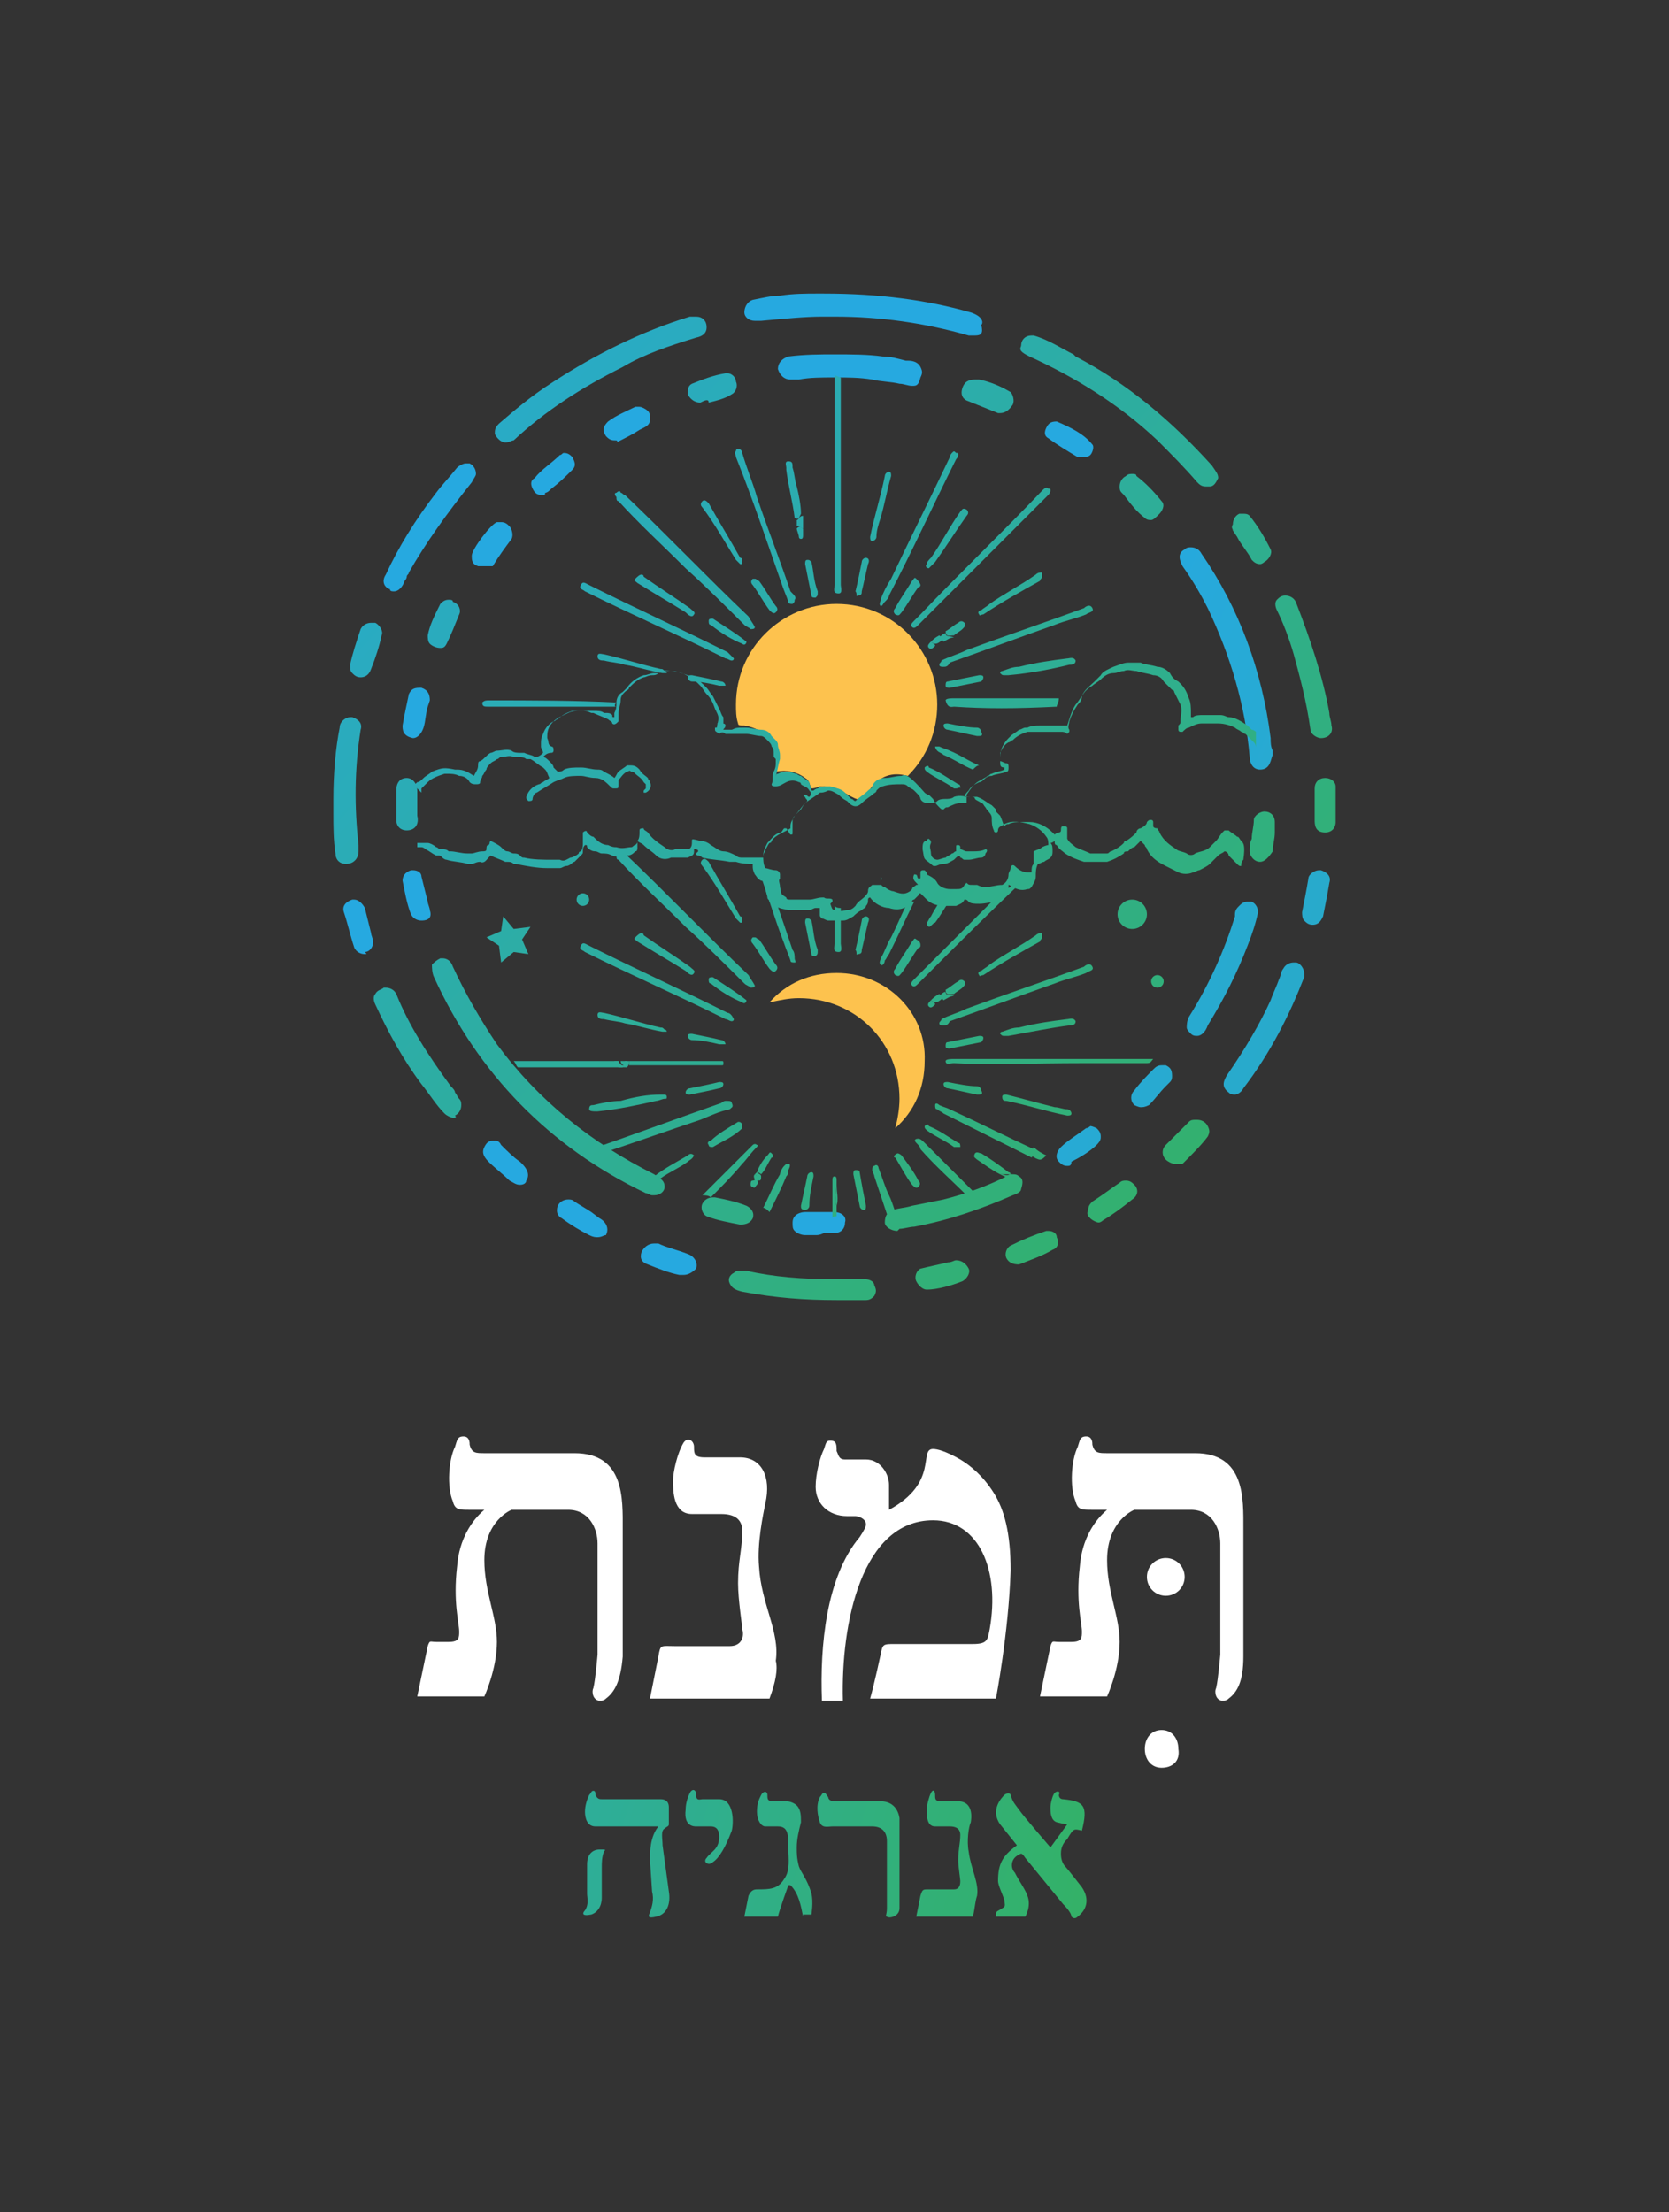 <?xml version="1.0" encoding="utf-8"?>
<!-- Generator: Adobe Illustrator 25.3.1, SVG Export Plug-In . SVG Version: 6.00 Build 0)  -->
<svg version="1.1" id="Layer_1" xmlns="http://www.w3.org/2000/svg" xmlns:xlink="http://www.w3.org/1999/xlink" x="0px" y="0px"
	 viewBox="0 0 79.6 105.5" style="enable-background:new 0 0 79.6 105.5;" xml:space="preserve">
<rect x="0" y="0" width="79.6" height="105.5" fill="#333333" stroke="none"/>
<style type="text/css">
	.st0{fill-rule:evenodd;clip-rule:evenodd;fill:#FDC24E;}
	.st1{fill:url(#SVGID_1_);}
	.st2{fill:url(#SVGID_2_);}
	.st3{fill:url(#SVGID_3_);}
	.st4{fill:url(#SVGID_4_);}
	.st5{fill:url(#SVGID_5_);}
	.st6{fill:url(#SVGID_6_);}
	.st7{fill:url(#SVGID_7_);}
	.st8{fill:url(#SVGID_8_);}
	.st9{fill:url(#SVGID_9_);}
	.st10{fill:url(#SVGID_10_);}
	.st11{fill:url(#SVGID_11_);}
	.st12{fill:url(#SVGID_12_);}
	.st13{fill:url(#SVGID_13_);}
	.st14{fill:url(#SVGID_14_);}
	.st15{fill:url(#SVGID_15_);}
	.st16{fill:url(#SVGID_16_);}
	.st17{fill:url(#SVGID_17_);}
	.st18{fill:url(#SVGID_18_);}
	.st19{fill:url(#SVGID_19_);}
	.st20{fill:url(#SVGID_20_);}
	.st21{fill:url(#SVGID_21_);}
	.st22{fill:url(#SVGID_22_);}
	.st23{fill:url(#SVGID_23_);}
	.st24{fill:url(#SVGID_24_);}
	.st25{fill:url(#SVGID_25_);}
	.st26{fill:url(#SVGID_26_);}
	.st27{fill:url(#SVGID_27_);}
	.st28{fill:url(#SVGID_28_);}
	.st29{fill:url(#SVGID_29_);}
	.st30{fill:url(#SVGID_30_);}
	.st31{fill:url(#SVGID_31_);}
	.st32{fill:url(#SVGID_32_);}
	.st33{fill:url(#SVGID_33_);}
	.st34{fill:url(#SVGID_34_);}
	.st35{fill:url(#SVGID_35_);}
	.st36{fill:url(#SVGID_36_);}
	.st37{fill:url(#SVGID_37_);}
	.st38{fill:url(#SVGID_38_);}
	.st39{fill:url(#SVGID_39_);}
	.st40{fill:url(#SVGID_40_);}
	.st41{fill:url(#SVGID_41_);}
	.st42{fill:url(#SVGID_42_);}
	.st43{fill:url(#SVGID_43_);}
	.st44{fill-rule:evenodd;clip-rule:evenodd;fill:url(#SVGID_44_);}
	.st45{fill-rule:evenodd;clip-rule:evenodd;fill:url(#SVGID_45_);}
	.st46{fill:url(#SVGID_46_);}
	.st47{fill:url(#SVGID_47_);}
	.st48{fill:url(#SVGID_48_);}
	.st49{fill:url(#SVGID_49_);}
	.st50{fill:url(#SVGID_50_);}
	.st51{fill:url(#SVGID_51_);}
	.st52{fill:url(#SVGID_52_);}
	.st53{fill:url(#SVGID_53_);}
	.st54{fill:url(#SVGID_54_);}
	.st55{fill:url(#SVGID_55_);}
	.st56{fill:url(#SVGID_56_);}
	.st57{fill:url(#SVGID_57_);}
	.st58{fill:url(#SVGID_58_);}
	.st59{fill:url(#SVGID_59_);}
	.st60{fill:url(#SVGID_60_);}
	.st61{fill:url(#SVGID_61_);}
	.st62{fill:url(#SVGID_62_);}
	.st63{fill:url(#SVGID_63_);}
	.st64{fill:url(#SVGID_64_);}
	.st65{fill:url(#SVGID_65_);}
	.st66{fill:url(#SVGID_66_);}
	.st67{fill:url(#SVGID_67_);}
	.st68{fill:url(#SVGID_68_);}
	.st69{fill:url(#SVGID_69_);}
	.st70{fill:url(#SVGID_70_);}
	.st71{fill:url(#SVGID_71_);}
	.st72{fill:url(#SVGID_72_);}
	.st73{fill:url(#SVGID_73_);}
	.st74{fill:url(#SVGID_74_);}
	.st75{fill:url(#SVGID_75_);}
	.st76{fill:url(#SVGID_76_);}
	.st77{fill:url(#SVGID_77_);}
	.st78{fill:url(#SVGID_78_);}
	.st79{fill:url(#SVGID_79_);}
	.st80{fill:url(#SVGID_80_);}
	.st81{fill:url(#SVGID_81_);}
	.st82{fill:url(#SVGID_82_);}
	.st83{fill:url(#SVGID_83_);}
	.st84{fill:url(#SVGID_84_);}
	.st85{fill:url(#SVGID_85_);}
	.st86{fill:url(#SVGID_86_);}
	.st87{fill:url(#SVGID_87_);}
	.st88{fill:url(#SVGID_88_);}
	.st89{fill:url(#SVGID_89_);}
	.st90{fill:url(#SVGID_90_);}
	.st91{fill:url(#SVGID_91_);}
	.st92{fill:url(#SVGID_92_);}
	.st93{fill:url(#SVGID_93_);}
	.st94{fill:url(#SVGID_94_);}
	.st95{fill:url(#SVGID_95_);}
	.st96{fill:url(#SVGID_96_);}
	.st97{fill:url(#SVGID_97_);}
	.st98{fill:url(#SVGID_98_);}
	.st99{fill:url(#SVGID_99_);}
	.st100{fill:url(#SVGID_100_);}
	.st101{fill:url(#SVGID_101_);}
	.st102{fill:url(#SVGID_102_);}
	.st103{fill:url(#SVGID_103_);}
	.st104{fill:url(#SVGID_104_);}
	.st105{fill:url(#SVGID_105_);}
	.st106{fill:url(#SVGID_106_);}
	.st107{fill:url(#SVGID_107_);}
	.st108{fill:url(#SVGID_108_);}
	.st109{fill:url(#SVGID_109_);}
	.st110{fill:url(#SVGID_110_);}
	.st111{fill:url(#SVGID_111_);}
	.st112{fill:url(#SVGID_112_);}
	.st113{fill:url(#SVGID_113_);}
	.st114{fill:url(#SVGID_114_);}
	.st115{fill:url(#SVGID_115_);}
	.st116{fill:url(#SVGID_116_);}
	.st117{fill:url(#SVGID_117_);}
	.st118{fill:url(#SVGID_118_);}
	.st119{fill:url(#SVGID_119_);}
	.st120{fill:url(#SVGID_120_);}
	.st121{fill:url(#SVGID_121_);}
	.st122{fill:url(#SVGID_122_);}
	.st123{fill:url(#SVGID_123_);}
	.st124{fill:url(#SVGID_124_);}
	.st125{fill:url(#SVGID_125_);}
	.st126{fill:url(#SVGID_126_);}
	.st127{fill:url(#SVGID_127_);}
	.st128{fill:url(#SVGID_128_);}
	.st129{fill:url(#SVGID_129_);}
	.st130{fill:url(#SVGID_130_);}
	.st131{fill:url(#SVGID_131_);}
	.st132{fill:url(#SVGID_132_);}
	.st133{fill:url(#SVGID_133_);}
	.st134{fill:url(#SVGID_134_);}
	.st135{fill:url(#SVGID_135_);}
	.st136{fill:url(#SVGID_136_);}
	.st137{fill:url(#SVGID_137_);}
	.st138{fill:url(#SVGID_138_);}
	.st139{fill:url(#SVGID_139_);}
	.st140{fill:url(#SVGID_140_);}
	.st141{fill:url(#SVGID_141_);}
	.st142{fill:url(#SVGID_142_);}
	.st143{fill:url(#SVGID_143_);}
	.st144{fill:url(#SVGID_144_);}
	.st145{fill:url(#SVGID_145_);}
	.st146{fill:url(#SVGID_146_);}
	.st147{fill:#FFFFFF;}
	.st148{fill:url(#SVGID_147_);}
	.st149{fill:url(#SVGID_148_);}
	.st150{fill:url(#SVGID_149_);}
	.st151{fill:url(#SVGID_150_);}
	.st152{fill:url(#SVGID_151_);}
	.st153{fill:url(#SVGID_152_);}
	.st154{fill:url(#SVGID_153_);}
	.st155{fill:url(#SVGID_154_);}
	.st156{fill:url(#SVGID_155_);}
	.st157{fill:url(#SVGID_156_);}
	.st158{fill:url(#SVGID_157_);}
	.st159{fill:url(#SVGID_158_);}
	.st160{fill:url(#SVGID_159_);}
	.st161{fill:url(#SVGID_160_);}
	.st162{fill:url(#SVGID_161_);}
	.st163{fill:url(#SVGID_162_);}
	.st164{fill:url(#SVGID_163_);}
	.st165{fill:url(#SVGID_164_);}
	.st166{fill:url(#SVGID_165_);}
	.st167{fill:url(#SVGID_166_);}
	.st168{fill:url(#SVGID_167_);}
	.st169{fill:url(#SVGID_168_);}
	.st170{fill:url(#SVGID_169_);}
	.st171{fill:url(#SVGID_170_);}
	.st172{fill:url(#SVGID_171_);}
	.st173{fill:url(#SVGID_172_);}
	.st174{fill:url(#SVGID_173_);}
	.st175{fill:url(#SVGID_174_);}
	.st176{fill:url(#SVGID_175_);}
	.st177{fill:url(#SVGID_176_);}
	.st178{fill:url(#SVGID_177_);}
	.st179{fill:url(#SVGID_178_);}
	.st180{fill:url(#SVGID_179_);}
	.st181{fill:url(#SVGID_180_);}
	.st182{fill:url(#SVGID_181_);}
	.st183{fill:url(#SVGID_182_);}
	.st184{fill:url(#SVGID_183_);}
	.st185{fill:url(#SVGID_184_);}
	.st186{fill:url(#SVGID_185_);}
	.st187{fill:url(#SVGID_186_);}
	.st188{fill:url(#SVGID_187_);}
	.st189{fill:url(#SVGID_188_);}
	.st190{fill:url(#SVGID_189_);}
	.st191{fill-rule:evenodd;clip-rule:evenodd;fill:url(#SVGID_190_);}
	.st192{fill-rule:evenodd;clip-rule:evenodd;fill:url(#SVGID_191_);}
	.st193{fill:url(#SVGID_192_);}
	.st194{fill:url(#SVGID_193_);}
	.st195{fill:url(#SVGID_194_);}
	.st196{fill:url(#SVGID_195_);}
	.st197{fill:url(#SVGID_196_);}
	.st198{fill:url(#SVGID_197_);}
	.st199{fill:url(#SVGID_198_);}
	.st200{fill:url(#SVGID_199_);}
	.st201{fill:url(#SVGID_200_);}
	.st202{fill:url(#SVGID_201_);}
	.st203{fill:url(#SVGID_202_);}
	.st204{fill:url(#SVGID_203_);}
	.st205{fill:url(#SVGID_204_);}
	.st206{fill:url(#SVGID_205_);}
	.st207{fill:url(#SVGID_206_);}
	.st208{fill:url(#SVGID_207_);}
	.st209{fill:url(#SVGID_208_);}
	.st210{fill:url(#SVGID_209_);}
	.st211{fill:url(#SVGID_210_);}
	.st212{fill:url(#SVGID_211_);}
	.st213{fill:url(#SVGID_212_);}
	.st214{fill:url(#SVGID_213_);}
	.st215{fill:url(#SVGID_214_);}
	.st216{fill:url(#SVGID_215_);}
	.st217{fill:url(#SVGID_216_);}
	.st218{fill:url(#SVGID_217_);}
	.st219{fill:url(#SVGID_218_);}
	.st220{fill:url(#SVGID_219_);}
	.st221{fill:url(#SVGID_220_);}
	.st222{fill:url(#SVGID_221_);}
	.st223{fill:url(#SVGID_222_);}
	.st224{fill:url(#SVGID_223_);}
	.st225{fill:url(#SVGID_224_);}
	.st226{fill:url(#SVGID_225_);}
	.st227{fill:url(#SVGID_226_);}
	.st228{fill:url(#SVGID_227_);}
	.st229{fill:url(#SVGID_228_);}
	.st230{fill:url(#SVGID_229_);}
	.st231{fill:url(#SVGID_230_);}
	.st232{fill:url(#SVGID_231_);}
	.st233{fill:url(#SVGID_232_);}
	.st234{fill:url(#SVGID_233_);}
	.st235{fill:url(#SVGID_234_);}
	.st236{fill:url(#SVGID_235_);}
	.st237{fill:url(#SVGID_236_);}
	.st238{fill:url(#SVGID_237_);}
	.st239{fill:url(#SVGID_238_);}
	.st240{fill:url(#SVGID_239_);}
	.st241{fill:url(#SVGID_240_);}
	.st242{fill:url(#SVGID_241_);}
	.st243{fill:url(#SVGID_242_);}
	.st244{fill:url(#SVGID_243_);}
	.st245{fill:url(#SVGID_244_);}
	.st246{fill:url(#SVGID_245_);}
	.st247{fill:url(#SVGID_246_);}
	.st248{fill:url(#SVGID_247_);}
	.st249{fill:url(#SVGID_248_);}
	.st250{fill:url(#SVGID_249_);}
	.st251{fill:url(#SVGID_250_);}
	.st252{fill:url(#SVGID_251_);}
	.st253{fill:url(#SVGID_252_);}
	.st254{fill:url(#SVGID_253_);}
	.st255{fill:url(#SVGID_254_);}
	.st256{fill:url(#SVGID_255_);}
	.st257{fill:url(#SVGID_256_);}
	.st258{fill:url(#SVGID_257_);}
	.st259{fill:url(#SVGID_258_);}
	.st260{fill:url(#SVGID_259_);}
	.st261{fill:url(#SVGID_260_);}
	.st262{fill:url(#SVGID_261_);}
	.st263{fill:url(#SVGID_262_);}
	.st264{fill:url(#SVGID_263_);}
	.st265{fill:url(#SVGID_264_);}
	.st266{fill:url(#SVGID_265_);}
	.st267{fill:url(#SVGID_266_);}
	.st268{fill:url(#SVGID_267_);}
	.st269{fill:url(#SVGID_268_);}
	.st270{fill:url(#SVGID_269_);}
	.st271{fill:url(#SVGID_270_);}
	.st272{fill:url(#SVGID_271_);}
	.st273{fill:url(#SVGID_272_);}
	.st274{fill:url(#SVGID_273_);}
	.st275{fill:url(#SVGID_274_);}
	.st276{fill:url(#SVGID_275_);}
	.st277{fill:url(#SVGID_276_);}
	.st278{fill:url(#SVGID_277_);}
	.st279{fill:url(#SVGID_278_);}
	.st280{fill:url(#SVGID_279_);}
	.st281{fill:url(#SVGID_280_);}
	.st282{fill:url(#SVGID_281_);}
	.st283{fill:url(#SVGID_282_);}
	.st284{fill:url(#SVGID_283_);}
	.st285{fill:url(#SVGID_284_);}
	.st286{fill:url(#SVGID_285_);}
	.st287{fill:url(#SVGID_286_);}
	.st288{fill:url(#SVGID_287_);}
	.st289{fill:url(#SVGID_288_);}
	.st290{fill:url(#SVGID_289_);}
	.st291{fill:url(#SVGID_290_);}
	.st292{fill:url(#SVGID_291_);}
	.st293{fill:url(#SVGID_292_);}
	.st294{fill:#58595B;}
	.st295{fill:#28AAE1;}
	.st296{fill:#00A550;}
	.st297{fill-rule:evenodd;clip-rule:evenodd;fill:#FFFFFF;}
	.st298{fill:#FDC24E;}
	.st299{fill:#E6704C;}
</style>
<g>
	<g>
		<g>
			<path class="st0" d="M35.5,34.6c0.6,0.1,1.1,0.4,1.4,0.9c0.1,0.3,0.1,0.5,0.1,0.8c0,0.1,0,0.3,0,0.4c0,0,0,0.1,0,0.1
				c0.5-0.1,1,0,1.4,0.3c0.2,0.1,0.2,0.3,0.3,0.5c0.2,0,0.4-0.1,0.4-0.1c0.3,0,0.5,0,0.8,0.1c0.3,0.1,1,0.7,1.3,0.5
				c0.1-0.1,0.3-0.5,0.4-0.6c0.2-0.2,0.4-0.4,0.7-0.5c0.3-0.1,0.6-0.1,1,0c0.9-0.9,1.4-2.1,1.4-3.4c0-2.6-2.1-4.8-4.8-4.8
				c-2.6,0-4.8,2.1-4.8,4.8c0,0.3,0,0.6,0.1,0.9C35.2,34.6,35.3,34.6,35.5,34.6z"/>
			<g>
				<linearGradient id="SVGID_1_" gradientUnits="userSpaceOnUse" x1="55.565" y1="21.014" x2="155.622" y2="61.707">
					<stop  offset="2.418558e-03" style="stop-color:#26A9E0"/>
					<stop  offset="1" style="stop-color:#37B34A"/>
				</linearGradient>
				<path class="st1" d="M46.5,16c-0.1,0-0.2,0-0.3,0c-2.1-0.6-4.2-0.9-6.4-0.9c-0.2,0-0.4,0-0.6,0c-0.8,0-1.8,0.1-2.9,0.2
					c-0.1,0-0.2,0-0.3,0l0,0c-0.3,0-0.5-0.2-0.5-0.4c0-0.2,0.1-0.5,0.4-0.6c0.5-0.1,0.9-0.2,1.3-0.2c0.6-0.1,1.3-0.1,1.7-0.1
					c0.2,0,0.3,0,0.4,0c2.6,0,4.9,0.3,7,0.9c0.6,0.2,0.6,0.5,0.5,0.6C46.9,15.9,46.8,16,46.5,16z"/>
				<linearGradient id="SVGID_2_" gradientUnits="userSpaceOnUse" x1="52.351" y1="28.918" x2="152.407" y2="69.611">
					<stop  offset="2.418558e-03" style="stop-color:#26A9E0"/>
					<stop  offset="1" style="stop-color:#37B34A"/>
				</linearGradient>
				<path class="st2" d="M60.1,36.7c-0.4,0-0.5-0.4-0.5-0.6c-0.2-2.4-0.9-4.8-2-7.1c-0.3-0.6-0.7-1.3-1.2-2
					c-0.1-0.2-0.3-0.6,0.1-0.8c0.1-0.1,0.2-0.1,0.3-0.1c0.2,0,0.4,0.1,0.5,0.3c1.8,2.6,2.9,5.6,3.3,8.8c0,0.2,0,0.4,0.1,0.6
					c0,0.1,0,0.1,0,0.2C60.6,36.2,60.6,36.7,60.1,36.7C60.2,36.7,60.2,36.7,60.1,36.7z"/>
				<linearGradient id="SVGID_3_" gradientUnits="userSpaceOnUse" x1="49.148" y1="36.791" x2="149.205" y2="77.484">
					<stop  offset="2.418558e-03" style="stop-color:#26A9E0"/>
					<stop  offset="1" style="stop-color:#37B34A"/>
				</linearGradient>
				<path class="st3" d="M18.8,28.2c-0.1,0-0.2,0-0.2-0.1c-0.3-0.1-0.4-0.4-0.2-0.7c0.6-1.3,1.4-2.6,2.4-3.9c0.3-0.4,0.6-0.7,1-1.2
					c0.1-0.1,0.3-0.2,0.4-0.2c0.1,0,0.1,0,0.2,0c0.2,0.1,0.3,0.3,0.3,0.5l0,0c0,0.1-0.1,0.2-0.2,0.4c-1.2,1.5-2.2,2.9-3,4.3
					c0,0.1-0.1,0.1-0.1,0.2c0,0.1-0.1,0.2-0.1,0.2C19.2,28,19,28.2,18.8,28.2z"/>
				<linearGradient id="SVGID_4_" gradientUnits="userSpaceOnUse" x1="46.479" y1="43.355" x2="146.536" y2="84.048">
					<stop  offset="2.418558e-03" style="stop-color:#26A9E0"/>
					<stop  offset="1" style="stop-color:#37B34A"/>
				</linearGradient>
				<path class="st4" d="M58.9,52.2c-0.1,0-0.2,0-0.3-0.1c-0.4-0.3-0.2-0.6-0.1-0.8c0.9-1.3,1.6-2.5,2.1-3.6c0.1-0.3,0.3-0.7,0.4-1
					c0.1-0.2,0.1-0.4,0.2-0.5c0.1-0.2,0.3-0.3,0.5-0.3c0,0,0.1,0,0.1,0c0.2,0,0.4,0.3,0.4,0.5v0l0,0c0,0,0,0.1,0,0.2l0,0
					c-0.7,1.8-1.6,3.6-2.9,5.3C59.2,52.1,59,52.2,58.9,52.2z"/>
				<linearGradient id="SVGID_5_" gradientUnits="userSpaceOnUse" x1="47.167" y1="41.664" x2="147.223" y2="82.357">
					<stop  offset="2.418558e-03" style="stop-color:#26A9E0"/>
					<stop  offset="1" style="stop-color:#37B34A"/>
				</linearGradient>
				<path class="st5" d="M57.1,49.4c-0.1,0-0.2,0-0.3-0.1c-0.1-0.1-0.2-0.2-0.2-0.3c0-0.1,0-0.3,0.1-0.5c1-1.6,1.7-3.2,2.2-4.8
					c0,0,0-0.1,0-0.1c0-0.2,0.1-0.3,0.2-0.4c0.1-0.1,0.2-0.2,0.4-0.2c0.1,0,0.1,0,0.2,0c0.2,0.1,0.3,0.3,0.3,0.5
					c-0.1,0.5-0.3,1.1-0.5,1.6c-0.5,1.3-1.1,2.5-1.9,3.8C57.5,49.2,57.3,49.4,57.1,49.4z"/>
				<linearGradient id="SVGID_6_" gradientUnits="userSpaceOnUse" x1="54.554" y1="23.499" x2="154.611" y2="64.192">
					<stop  offset="2.418558e-03" style="stop-color:#26A9E0"/>
					<stop  offset="1" style="stop-color:#37B34A"/>
				</linearGradient>
				<path class="st6" d="M43.5,18.4c-0.2,0-0.4-0.1-0.6-0.1c-0.4-0.1-0.9-0.1-1.3-0.2c-0.6-0.1-1.2-0.1-1.8-0.1
					c-0.6,0-1.2,0-1.7,0.1l-0.1,0c-0.1,0-0.2,0-0.3,0l0,0c-0.3,0-0.5-0.2-0.6-0.5c0-0.3,0.2-0.5,0.5-0.6c0.8-0.1,1.5-0.1,2.2-0.1
					c0.8,0,1.6,0,2.3,0.1c0.4,0,0.7,0.1,1.1,0.2l0.1,0c0.3,0,0.5,0.1,0.6,0.3c0.1,0.2,0.1,0.3,0,0.5C43.8,18.4,43.7,18.4,43.5,18.4z
					"/>
				<linearGradient id="SVGID_7_" gradientUnits="userSpaceOnUse" x1="38.682" y1="62.526" x2="138.739" y2="103.219">
					<stop  offset="2.418558e-03" style="stop-color:#26A9E0"/>
					<stop  offset="1" style="stop-color:#37B34A"/>
				</linearGradient>
				<path class="st7" d="M28.5,59c-0.1,0-0.2,0-0.4-0.1c-0.4-0.2-0.9-0.5-1.3-0.8c-0.2-0.1-0.3-0.3-0.2-0.6c0.1-0.2,0.3-0.3,0.5-0.3
					l0,0c0.1,0,0.2,0,0.3,0.1c0.3,0.2,0.5,0.3,0.8,0.5l0.4,0.3c0.2,0.1,0.5,0.4,0.3,0.8C28.8,58.9,28.7,59,28.5,59z"/>
				<linearGradient id="SVGID_8_" gradientUnits="userSpaceOnUse" x1="42.019" y1="54.321" x2="142.076" y2="95.014">
					<stop  offset="2.418558e-03" style="stop-color:#26A9E0"/>
					<stop  offset="1" style="stop-color:#37B34A"/>
				</linearGradient>
				<path class="st8" d="M17.4,45.5c-0.2,0-0.4-0.1-0.5-0.3c-0.2-0.6-0.3-1.1-0.5-1.7c-0.1-0.3,0.1-0.5,0.4-0.6c0,0,0.1,0,0.1,0
					c0.2,0,0.4,0.2,0.5,0.4c0.1,0.4,0.2,0.8,0.3,1.2c0,0.1,0.1,0.3,0.1,0.4c0,0.3-0.2,0.5-0.4,0.5C17.5,45.5,17.5,45.5,17.4,45.5z"
					/>
				<linearGradient id="SVGID_9_" gradientUnits="userSpaceOnUse" x1="39.097" y1="61.506" x2="139.154" y2="102.199">
					<stop  offset="2.418558e-03" style="stop-color:#26A9E0"/>
					<stop  offset="1" style="stop-color:#37B34A"/>
				</linearGradient>
				<path class="st9" d="M24.8,56.5c-0.2,0-0.3-0.1-0.5-0.2c-0.3-0.3-0.7-0.6-1-0.9c-0.3-0.3-0.3-0.5-0.2-0.7
					c0.1-0.2,0.2-0.3,0.4-0.3c0,0,0.1,0,0.1,0s0,0,0,0c0.1,0,0.2,0,0.3,0.2c0.3,0.3,0.6,0.6,0.9,0.8l0.1,0.1
					c0.2,0.2,0.4,0.5,0.2,0.8C25.1,56.4,25,56.5,24.8,56.5z"/>
				<linearGradient id="SVGID_10_" gradientUnits="userSpaceOnUse" x1="48.983" y1="37.199" x2="149.04" y2="77.892">
					<stop  offset="2.418558e-03" style="stop-color:#26A9E0"/>
					<stop  offset="1" style="stop-color:#37B34A"/>
				</linearGradient>
				<path class="st10" d="M62.6,44.1c-0.2,0-0.3-0.1-0.4-0.2c-0.1-0.1-0.1-0.3-0.1-0.4c0.1-0.5,0.2-1,0.3-1.6c0-0.2,0.3-0.4,0.5-0.4
					c0,0,0.1,0,0.1,0c0.3,0.1,0.5,0.3,0.4,0.6c-0.1,0.6-0.2,1.1-0.3,1.6C63,43.9,62.9,44.1,62.6,44.1L62.6,44.1z"/>
				<linearGradient id="SVGID_11_" gradientUnits="userSpaceOnUse" x1="38.585" y1="62.765" x2="138.642" y2="103.458">
					<stop  offset="2.418558e-03" style="stop-color:#26A9E0"/>
					<stop  offset="1" style="stop-color:#37B34A"/>
				</linearGradient>
				<path class="st11" d="M32.6,60.8c-0.1,0-0.1,0-0.2,0c-0.5-0.1-1-0.3-1.5-0.5c-0.3-0.1-0.4-0.3-0.3-0.6c0.1-0.2,0.3-0.4,0.6-0.4
					c0,0,0,0,0,0c0,0,0.1,0,0.2,0c0.4,0.2,0.9,0.3,1.4,0.5c0.3,0.1,0.5,0.4,0.4,0.7C33,60.7,32.8,60.8,32.6,60.8z"/>
				<linearGradient id="SVGID_12_" gradientUnits="userSpaceOnUse" x1="42.944" y1="52.047" x2="143.001" y2="92.74">
					<stop  offset="2.418558e-03" style="stop-color:#26A9E0"/>
					<stop  offset="1" style="stop-color:#37B34A"/>
				</linearGradient>
				<path class="st12" d="M20.1,43.9c-0.2,0-0.4-0.1-0.5-0.3c-0.2-0.5-0.3-1.1-0.4-1.6c0-0.2,0.1-0.4,0.4-0.5c0,0,0.1,0,0.1,0
					c0.2,0,0.4,0.1,0.4,0.3c0.1,0.4,0.2,0.8,0.3,1.2c0,0.1,0.1,0.3,0.1,0.4C20.6,43.7,20.5,43.9,20.1,43.9
					C20.2,43.9,20.2,43.9,20.1,43.9z"/>
				<linearGradient id="SVGID_13_" gradientUnits="userSpaceOnUse" x1="52.237" y1="29.196" x2="152.294" y2="69.889">
					<stop  offset="2.418558e-03" style="stop-color:#26A9E0"/>
					<stop  offset="1" style="stop-color:#37B34A"/>
				</linearGradient>
				<path class="st13" d="M29.3,21c-0.2,0-0.3-0.1-0.4-0.2c-0.2-0.3-0.1-0.5,0.1-0.7c0.4-0.3,0.9-0.5,1.3-0.7c0.1,0,0.1,0,0.2,0
					c0.1,0,0.3,0.1,0.4,0.2c0.1,0.1,0.1,0.2,0.1,0.4c0,0.2-0.1,0.3-0.3,0.4l-0.2,0.1c-0.3,0.2-0.7,0.4-1.1,0.6
					C29.5,21,29.4,21,29.3,21z"/>
				<linearGradient id="SVGID_14_" gradientUnits="userSpaceOnUse" x1="44.724" y1="47.669" x2="144.781" y2="88.362">
					<stop  offset="2.418558e-03" style="stop-color:#26A9E0"/>
					<stop  offset="1" style="stop-color:#37B34A"/>
				</linearGradient>
				<path class="st14" d="M54.4,52.8c-0.1,0-0.3-0.1-0.3-0.1c-0.2-0.2-0.2-0.5,0-0.7c0.3-0.4,0.6-0.7,0.9-1c0.1-0.1,0.2-0.2,0.4-0.2
					c0.1,0,0.1,0,0.2,0c0.2,0.1,0.3,0.2,0.3,0.5c0,0.1,0,0.2-0.1,0.3l-0.2,0.2c-0.3,0.3-0.5,0.6-0.8,0.9
					C54.6,52.8,54.5,52.8,54.4,52.8z"/>
				<linearGradient id="SVGID_15_" gradientUnits="userSpaceOnUse" x1="49.283" y1="36.46" x2="149.34" y2="77.153">
					<stop  offset="2.418558e-03" style="stop-color:#26A9E0"/>
					<stop  offset="1" style="stop-color:#37B34A"/>
				</linearGradient>
				<path class="st15" d="M23,27c-0.1,0-0.1,0-0.2,0c-0.3-0.1-0.3-0.3-0.3-0.5c0-0.3,0.9-1.5,1.2-1.6c0.1,0,0.1,0,0.2,0
					c0.2,0,0.3,0.1,0.4,0.2c0.1,0.1,0.2,0.4,0.1,0.6c-0.3,0.4-0.6,0.8-0.9,1.3C23.2,27,23.1,27,23,27z"/>
				<linearGradient id="SVGID_16_" gradientUnits="userSpaceOnUse" x1="45.983" y1="44.575" x2="146.04" y2="85.268">
					<stop  offset="2.418558e-03" style="stop-color:#26A9E0"/>
					<stop  offset="1" style="stop-color:#37B34A"/>
				</linearGradient>
				<path class="st16" d="M19.7,35.2C19.7,35.2,19.6,35.2,19.7,35.2c-0.5-0.1-0.5-0.4-0.5-0.6c0.1-0.6,0.2-1,0.3-1.5
					c0.1-0.2,0.2-0.3,0.5-0.3c0,0,0.1,0,0.1,0c0.3,0.1,0.4,0.3,0.4,0.6l-0.1,0.3c-0.1,0.3-0.1,0.7-0.2,1
					C20.1,35,19.9,35.2,19.7,35.2z"/>
				<linearGradient id="SVGID_17_" gradientUnits="userSpaceOnUse" x1="54.936" y1="22.561" x2="154.993" y2="63.255">
					<stop  offset="2.418558e-03" style="stop-color:#26A9E0"/>
					<stop  offset="1" style="stop-color:#37B34A"/>
				</linearGradient>
				<path class="st17" d="M51.6,21.8c-0.1,0-0.1,0-0.2,0c-0.5-0.3-1-0.6-1.4-0.9c-0.2-0.1-0.2-0.3-0.1-0.5c0.1-0.2,0.2-0.3,0.5-0.3
					c0,0,0,0,0,0c0.7,0.3,1.3,0.6,1.7,1.1c0.1,0.1,0,0.4-0.1,0.5C51.9,21.8,51.7,21.8,51.6,21.8z"/>
				<linearGradient id="SVGID_18_" gradientUnits="userSpaceOnUse" x1="40.179" y1="58.845" x2="140.236" y2="99.538">
					<stop  offset="2.418558e-03" style="stop-color:#26A9E0"/>
					<stop  offset="1" style="stop-color:#37B34A"/>
				</linearGradient>
				<path class="st18" d="M38.9,58.9c-0.2,0-0.3,0-0.5,0c-0.2,0-0.4-0.1-0.5-0.2c-0.1-0.1-0.1-0.2-0.1-0.4c0-0.4,0.4-0.5,0.6-0.5
					l0.1,0c0.1,0,0.2,0,0.3,0c0.3,0,0.7,0,1,0c0.3,0,0.6,0.2,0.5,0.5c0,0.3-0.2,0.5-0.5,0.5c0,0,0,0-0.1,0l0,0h0c-0.1,0-0.3,0-0.4,0
					C39.1,58.9,39,58.9,38.9,58.9z"/>
				<linearGradient id="SVGID_19_" gradientUnits="userSpaceOnUse" x1="43.24" y1="51.318" x2="143.297" y2="92.011">
					<stop  offset="2.418558e-03" style="stop-color:#26A9E0"/>
					<stop  offset="1" style="stop-color:#37B34A"/>
				</linearGradient>
				<path class="st19" d="M50.9,55.6c-0.2,0-0.3-0.1-0.4-0.2c-0.2-0.2-0.1-0.5,0.1-0.7c0.3-0.3,0.8-0.6,1.2-0.9
					c0.1,0,0.2-0.1,0.2-0.1c0.1,0,0.3,0.1,0.3,0.1c0.1,0.1,0.2,0.2,0.2,0.4v0l0,0c0,0.1,0,0.2-0.2,0.4c-0.3,0.3-0.8,0.6-1.2,0.8
					C51.1,55.6,51,55.6,50.9,55.6z"/>
				<linearGradient id="SVGID_20_" gradientUnits="userSpaceOnUse" x1="50.84" y1="32.631" x2="150.897" y2="73.324">
					<stop  offset="2.418558e-03" style="stop-color:#26A9E0"/>
					<stop  offset="1" style="stop-color:#37B34A"/>
				</linearGradient>
				<path class="st20" d="M25.8,23.6c-0.2,0-0.3-0.1-0.4-0.3c-0.1-0.2-0.1-0.4,0.1-0.5c0.3-0.4,0.8-0.7,1.2-1.1
					c0.1,0,0.1-0.1,0.2-0.1c0.2,0,0.3,0.1,0.4,0.2c0.1,0.2,0.2,0.4,0,0.6c-0.3,0.3-0.6,0.6-1,0.9c-0.1,0.1-0.2,0.2-0.3,0.2
					C26,23.6,26,23.6,25.8,23.6L25.8,23.6L25.8,23.6z"/>
			</g>
			<path class="st0" d="M39.9,46.4c-1.3,0-2.4,0.5-3.2,1.4c0.5-0.1,0.9-0.2,1.4-0.2c2.7,0,4.8,2.1,4.8,4.8c0,0.5-0.1,1-0.2,1.4
				c0.9-0.8,1.4-1.9,1.4-3.2C44.2,48.3,42.3,46.4,39.9,46.4z"/>
			<g>
				<g>
					<linearGradient id="SVGID_21_" gradientUnits="userSpaceOnUse" x1="-1.661" y1="25.797" x2="58.661" y2="82.767">
						<stop  offset="2.418558e-03" style="stop-color:#26A9E0"/>
						<stop  offset="1" style="stop-color:#37B34A"/>
					</linearGradient>
					<path class="st21" d="M31.2,57c0,0-0.1,0-0.1,0c-0.1,0-0.2-0.1-0.3-0.1c-4.6-2.2-8-5.7-10.1-10.3c-0.1-0.2-0.1-0.5-0.1-0.6
						c0.1-0.1,0.2-0.2,0.4-0.3c0,0,0.1,0,0.1,0c0.2,0,0.4,0.1,0.5,0.4c0.6,1.3,1.3,2.5,2.1,3.7c2,2.7,4.5,4.7,7.5,6.2
						c0.3,0.2,0.5,0.3,0.5,0.6C31.7,56.8,31.5,57,31.2,57z"/>
					<linearGradient id="SVGID_22_" gradientUnits="userSpaceOnUse" x1="27.418" y1="-4.992" x2="87.739" y2="51.978">
						<stop  offset="2.418558e-03" style="stop-color:#26A9E0"/>
						<stop  offset="1" style="stop-color:#37B34A"/>
					</linearGradient>
					<path class="st22" d="M57.5,23.2c-0.2,0-0.3-0.1-0.4-0.2c-0.6-0.7-1.2-1.3-1.9-2c-1.8-1.7-3.9-3-6.1-4
						c-0.4-0.2-0.5-0.3-0.4-0.5c0-0.3,0.2-0.5,0.5-0.5c0,0,0.1,0,0.1,0c0.7,0.2,1.3,0.6,1.9,0.9l0.1,0.1c2.5,1.3,4.6,3.1,6.5,5.2
						l0,0c0.2,0.3,0.3,0.4,0.3,0.6c-0.1,0.2-0.2,0.4-0.4,0.4C57.7,23.2,57.6,23.2,57.5,23.2z"/>
					<linearGradient id="SVGID_23_" gradientUnits="userSpaceOnUse" x1="16.533" y1="6.532" x2="76.855" y2="63.503">
						<stop  offset="2.418558e-03" style="stop-color:#26A9E0"/>
						<stop  offset="1" style="stop-color:#37B34A"/>
					</linearGradient>
					<path class="st23" d="M24.1,21.1c-0.2,0-0.4-0.2-0.5-0.4c0-0.2,0-0.3,0.2-0.5c0.7-0.6,1.5-1.3,2.6-2c2-1.3,4.2-2.4,6.5-3.1
						c0.1,0,0.2,0,0.3,0c0.3,0,0.5,0.2,0.5,0.5c0,0.1,0,0.4-0.5,0.5c-1.3,0.4-2.5,0.8-3.5,1.4c-2,1-3.7,2.1-5.2,3.5
						C24.4,21,24.3,21.1,24.1,21.1z"/>
					<linearGradient id="SVGID_24_" gradientUnits="userSpaceOnUse" x1="25.456" y1="-2.914" x2="85.777" y2="54.056">
						<stop  offset="2.418558e-03" style="stop-color:#26A9E0"/>
						<stop  offset="1" style="stop-color:#37B34A"/>
					</linearGradient>
					<path class="st24" d="M63,35.2c-0.2,0-0.5-0.2-0.5-0.4c-0.2-1.4-0.5-2.5-0.8-3.6c-0.2-0.7-0.5-1.5-0.8-2.1
						c-0.1-0.2-0.1-0.4,0-0.5c0.1-0.1,0.2-0.2,0.4-0.2c0.2,0,0.4,0.1,0.5,0.3c0.7,1.8,1.3,3.6,1.6,5.3c0,0.2,0.1,0.4,0.1,0.6
						C63.6,34.9,63.4,35.2,63,35.2C63.1,35.2,63,35.2,63,35.2z"/>
					<linearGradient id="SVGID_25_" gradientUnits="userSpaceOnUse" x1="-0.471" y1="24.537" x2="59.85" y2="81.507">
						<stop  offset="2.418558e-03" style="stop-color:#26A9E0"/>
						<stop  offset="1" style="stop-color:#37B34A"/>
					</linearGradient>
					<path class="st25" d="M39.9,62c-1.5,0-2.9-0.1-4.5-0.4c-0.4-0.1-0.5-0.2-0.6-0.4c-0.1-0.2,0-0.4,0.2-0.5
						c0.1-0.1,0.2-0.1,0.3-0.1c0.1,0,0.2,0,0.3,0c1.3,0.3,2.7,0.4,4.1,0.4h0c0.3,0,0.6,0,0.9,0c0.2,0,0.4,0,0.6,0l0,0
						c0.4,0,0.5,0.2,0.5,0.3c0.1,0.2,0.1,0.3,0,0.5c-0.1,0.1-0.2,0.2-0.4,0.2c-0.3,0-0.7,0-0.9,0l-0.3,0C40.1,62,40,62,39.9,62z"/>
					<linearGradient id="SVGID_26_" gradientUnits="userSpaceOnUse" x1="1.03" y1="22.948" x2="61.351" y2="79.918">
						<stop  offset="2.418558e-03" style="stop-color:#26A9E0"/>
						<stop  offset="1" style="stop-color:#37B34A"/>
					</linearGradient>
					<path class="st26" d="M16.5,41.2c-0.3,0-0.5-0.2-0.5-0.5c-0.1-0.6-0.1-1.3-0.1-1.9l0-0.1c0-0.1,0-0.3,0-0.4c0-0.1,0-0.1,0-0.2
						c0-1.2,0.1-2.4,0.3-3.4c0-0.3,0.3-0.5,0.5-0.5c0,0,0,0,0.1,0c0.3,0.1,0.5,0.3,0.4,0.6c-0.3,1.9-0.3,3.7-0.1,5.5
						c0,0.1,0,0.2,0,0.3C17.1,40.9,16.9,41.2,16.5,41.2C16.6,41.2,16.5,41.2,16.5,41.2z"/>
					<linearGradient id="SVGID_27_" gradientUnits="userSpaceOnUse" x1="-3.623" y1="27.875" x2="56.698" y2="84.845">
						<stop  offset="2.418558e-03" style="stop-color:#26A9E0"/>
						<stop  offset="1" style="stop-color:#37B34A"/>
					</linearGradient>
					<path class="st27" d="M21.6,53.3c-0.1,0-0.3-0.1-0.4-0.2c-0.4-0.4-0.7-0.9-1.1-1.4c-0.9-1.2-1.6-2.5-2.2-3.8
						c-0.1-0.2-0.1-0.4,0-0.5c0.1-0.2,0.3-0.2,0.4-0.3c0,0,0.1,0,0.1,0c0.2,0,0.4,0.1,0.5,0.3c0.6,1.5,1.5,2.9,2.6,4.4
						c0.1,0.1,0.2,0.2,0.2,0.3c0.1,0.1,0.1,0.2,0.2,0.3c0.1,0.1,0.1,0.2,0.1,0.3c0,0.2-0.1,0.4-0.3,0.5
						C21.8,53.3,21.7,53.3,21.6,53.3z"/>
					<linearGradient id="SVGID_28_" gradientUnits="userSpaceOnUse" x1="4.83" y1="18.924" x2="65.151" y2="75.894">
						<stop  offset="2.418558e-03" style="stop-color:#26A9E0"/>
						<stop  offset="1" style="stop-color:#37B34A"/>
					</linearGradient>
					<path class="st28" d="M42.8,58.7c-0.3,0-0.6-0.2-0.6-0.4c0-0.3,0.1-0.5,0.4-0.6c0.3-0.1,0.6-0.1,0.9-0.2c0.5-0.1,1-0.2,1.5-0.3
						c1.2-0.3,2.2-0.7,3-1.1c0.1-0.1,0.2-0.1,0.3-0.1c0.1,0,0.2,0,0.3,0.1c0.2,0.1,0.2,0.3,0.1,0.6c0,0.1-0.1,0.2-0.4,0.3
						c-1.6,0.7-3.1,1.2-4.7,1.5c-0.2,0-0.5,0.1-0.7,0.1L42.8,58.7z"/>
					<linearGradient id="SVGID_29_" gradientUnits="userSpaceOnUse" x1="2.828" y1="21.044" x2="63.149" y2="78.014">
						<stop  offset="2.418558e-03" style="stop-color:#26A9E0"/>
						<stop  offset="1" style="stop-color:#37B34A"/>
					</linearGradient>
					<path class="st29" d="M44.2,61.5c-0.2,0-0.4-0.2-0.5-0.4c-0.1-0.2,0-0.5,0.2-0.6c0.4-0.1,0.9-0.2,1.3-0.3
						c0.2,0,0.3-0.1,0.4-0.1c0.3,0,0.5,0.2,0.6,0.4c0.1,0.2-0.1,0.5-0.3,0.6C45.4,61.3,44.7,61.5,44.2,61.5
						C44.2,61.5,44.2,61.5,44.2,61.5z"/>
					<linearGradient id="SVGID_30_" gradientUnits="userSpaceOnUse" x1="5.52" y1="18.193" x2="65.842" y2="75.163">
						<stop  offset="2.418558e-03" style="stop-color:#26A9E0"/>
						<stop  offset="1" style="stop-color:#37B34A"/>
					</linearGradient>
					<path class="st30" d="M48.6,60.3c-0.3,0-0.5-0.1-0.6-0.3c-0.1-0.2,0-0.5,0.2-0.6c0.6-0.3,1.1-0.5,1.7-0.7c0,0,0.1,0,0.1,0
						c0.2,0,0.4,0.1,0.4,0.3c0.1,0.2,0.1,0.5-0.2,0.6C49.7,59.9,49.1,60.1,48.6,60.3z"/>
					<linearGradient id="SVGID_31_" gradientUnits="userSpaceOnUse" x1="8.434" y1="15.109" x2="68.755" y2="72.079">
						<stop  offset="2.418558e-03" style="stop-color:#26A9E0"/>
						<stop  offset="1" style="stop-color:#37B34A"/>
					</linearGradient>
					<path class="st31" d="M52.4,58.3c-0.1,0-0.3-0.1-0.4-0.2c-0.1-0.1-0.2-0.2-0.1-0.4c0-0.2,0.1-0.3,0.2-0.4l0.3-0.2
						c0.3-0.2,0.7-0.5,1-0.7c0.1-0.1,0.2-0.1,0.3-0.1c0.2,0,0.3,0.1,0.4,0.2c0.2,0.2,0.2,0.5-0.1,0.7c-0.5,0.4-0.9,0.7-1.4,1
						C52.6,58.2,52.5,58.3,52.4,58.3z"/>
					<linearGradient id="SVGID_32_" gradientUnits="userSpaceOnUse" x1="4.73" y1="19.031" x2="65.051" y2="76.001">
						<stop  offset="2.418558e-03" style="stop-color:#26A9E0"/>
						<stop  offset="1" style="stop-color:#37B34A"/>
					</linearGradient>
					<path class="st32" d="M17.2,32.3c-0.2,0-0.3-0.1-0.4-0.2c-0.1-0.1-0.1-0.2-0.1-0.4c0.1-0.5,0.3-1.1,0.5-1.7
						c0.1-0.2,0.3-0.3,0.5-0.3c0.1,0,0.1,0,0.2,0c0.2,0.1,0.4,0.4,0.3,0.6c-0.1,0.5-0.3,1.1-0.5,1.6C17.6,32.2,17.4,32.3,17.2,32.3
						L17.2,32.3z"/>
					<linearGradient id="SVGID_33_" gradientUnits="userSpaceOnUse" x1="11.471" y1="11.892" x2="71.793" y2="68.862">
						<stop  offset="2.418558e-03" style="stop-color:#26A9E0"/>
						<stop  offset="1" style="stop-color:#37B34A"/>
					</linearGradient>
					<path class="st33" d="M56,55.5c-0.1,0-0.3-0.1-0.4-0.2c-0.2-0.2-0.2-0.5,0-0.7c0.3-0.3,0.7-0.7,1-1l0.1-0.1
						c0.1-0.1,0.2-0.1,0.3-0.1l0.1,0c0.2,0,0.4,0.1,0.5,0.3c0.1,0.2,0.1,0.3,0,0.5c-0.3,0.4-0.7,0.8-1.2,1.3
						C56.2,55.5,56,55.5,56,55.5z"/>
					<linearGradient id="SVGID_34_" gradientUnits="userSpaceOnUse" x1="22.66" y1="4.527622e-02" x2="82.981" y2="57.015">
						<stop  offset="2.418558e-03" style="stop-color:#26A9E0"/>
						<stop  offset="1" style="stop-color:#37B34A"/>
					</linearGradient>
					<path class="st34" d="M63.2,39.7C63.2,39.7,63.2,39.7,63.2,39.7c-0.5,0-0.5-0.4-0.5-0.6c0-0.1,0-0.3,0-0.4h0v-0.3l0-0.3
						c0-0.2,0-0.4,0-0.5c0-0.3,0.2-0.5,0.5-0.5l0,0c0.3,0,0.5,0.2,0.5,0.4c0,0.6,0,1.2,0,1.7C63.7,39.5,63.5,39.7,63.2,39.7z"/>
					<linearGradient id="SVGID_35_" gradientUnits="userSpaceOnUse" x1="27.347" y1="-4.918" x2="87.669" y2="52.053">
						<stop  offset="2.418558e-03" style="stop-color:#26A9E0"/>
						<stop  offset="1" style="stop-color:#37B34A"/>
					</linearGradient>
					<path class="st35" d="M60.1,26.9c-0.2,0-0.3-0.1-0.4-0.2c-0.2-0.4-0.5-0.7-0.7-1.1l-0.2-0.3c0-0.1-0.1-0.1,0-0.3
						c0-0.2,0.1-0.4,0.3-0.5c0.1,0,0.1,0,0.2,0c0.1,0,0.2,0,0.3,0.1c0.4,0.5,0.7,1,1,1.6c0.1,0.2-0.1,0.5-0.3,0.6
						C60.3,26.8,60.2,26.9,60.1,26.9z"/>
					<linearGradient id="SVGID_36_" gradientUnits="userSpaceOnUse" x1="2.024" y1="21.895" x2="62.345" y2="78.866">
						<stop  offset="2.418558e-03" style="stop-color:#26A9E0"/>
						<stop  offset="1" style="stop-color:#37B34A"/>
					</linearGradient>
					<path class="st36" d="M19.4,39.6c-0.3,0-0.5-0.2-0.5-0.5l0-0.2c0-0.4,0-0.8,0-1.2c0-0.4,0.2-0.6,0.5-0.6l0,0
						c0.3,0,0.5,0.3,0.5,0.6c0,0.1,0,0.3,0,0.4l0,0.2c0,0.1,0,0.2,0,0.2c0,0.1,0,0.3,0,0.4C20,39.3,19.8,39.6,19.4,39.6L19.4,39.6z"
						/>
					<linearGradient id="SVGID_37_" gradientUnits="userSpaceOnUse" x1="18.847" y1="4.083" x2="79.168" y2="61.053">
						<stop  offset="2.418558e-03" style="stop-color:#26A9E0"/>
						<stop  offset="1" style="stop-color:#37B34A"/>
					</linearGradient>
					<path class="st37" d="M33.4,19.2c-0.3,0-0.5-0.2-0.6-0.4c0-0.2,0-0.4,0.2-0.5c0.5-0.2,1-0.4,1.6-0.5c0,0,0,0,0.1,0
						c0.2,0,0.4,0.2,0.4,0.4c0.1,0.2,0,0.5-0.2,0.6c-0.3,0.2-0.7,0.3-1.1,0.4C33.8,19,33.6,19.1,33.4,19.2z"/>
					<linearGradient id="SVGID_38_" gradientUnits="userSpaceOnUse" x1="24.73" y1="-2.146" x2="85.051" y2="54.824">
						<stop  offset="2.418558e-03" style="stop-color:#26A9E0"/>
						<stop  offset="1" style="stop-color:#37B34A"/>
					</linearGradient>
					<path class="st38" d="M47.7,19.7c-0.1,0-0.1,0-0.1,0c-0.5-0.2-1-0.4-1.5-0.6c-0.2-0.1-0.3-0.3-0.2-0.6c0.1-0.3,0.3-0.4,0.6-0.4
						c0.1,0,0.1,0,0.2,0c0.5,0.1,1,0.3,1.5,0.6c0.1,0.1,0.2,0.4,0.1,0.6C48.1,19.6,47.9,19.7,47.7,19.7z"/>
					<linearGradient id="SVGID_39_" gradientUnits="userSpaceOnUse" x1="-0.47" y1="24.536" x2="59.851" y2="81.506">
						<stop  offset="2.418558e-03" style="stop-color:#26A9E0"/>
						<stop  offset="1" style="stop-color:#37B34A"/>
					</linearGradient>
					<path class="st39" d="M35.3,58.4c-0.5-0.1-1.1-0.2-1.6-0.4c-0.2-0.1-0.3-0.4-0.2-0.6c0.1-0.2,0.3-0.3,0.5-0.3c0,0,0.1,0,0.1,0
						c0.5,0.1,1,0.2,1.5,0.4c0.2,0.1,0.4,0.3,0.3,0.6C35.8,58.3,35.6,58.4,35.3,58.4L35.3,58.4z"/>
					<linearGradient id="SVGID_40_" gradientUnits="userSpaceOnUse" x1="20.439" y1="2.397" x2="80.761" y2="59.367">
						<stop  offset="2.418558e-03" style="stop-color:#26A9E0"/>
						<stop  offset="1" style="stop-color:#37B34A"/>
					</linearGradient>
					<path class="st40" d="M60.1,41.1C60,41.1,60,41.1,60.1,41.1c-0.3,0-0.5-0.3-0.5-0.5c0-0.2,0-0.4,0.1-0.6c0-0.3,0.1-0.6,0.1-0.9
						c0-0.2,0.3-0.4,0.5-0.4l0,0c0.3,0,0.5,0.2,0.5,0.5c0,0,0,0.1,0,0.1l0,0.1l0,0.3c0,0.3-0.1,0.6-0.1,0.9
						C60.5,40.9,60.3,41.1,60.1,41.1z"/>
					<linearGradient id="SVGID_41_" gradientUnits="userSpaceOnUse" x1="7.137" y1="16.482" x2="67.458" y2="73.452">
						<stop  offset="2.418558e-03" style="stop-color:#26A9E0"/>
						<stop  offset="1" style="stop-color:#37B34A"/>
					</linearGradient>
					<path class="st41" d="M21,30.9c-0.2,0-0.4-0.1-0.5-0.2c-0.1-0.1-0.1-0.3-0.1-0.4c0.1-0.5,0.3-0.9,0.6-1.5
						c0.1-0.1,0.2-0.2,0.4-0.2c0.1,0,0.2,0,0.2,0.1c0.3,0.1,0.4,0.4,0.3,0.6c-0.2,0.5-0.4,1-0.6,1.4C21.2,30.9,21.1,30.9,21,30.9z"
						/>
					<linearGradient id="SVGID_42_" gradientUnits="userSpaceOnUse" x1="25.8" y1="-3.279" x2="86.121" y2="53.691">
						<stop  offset="2.418558e-03" style="stop-color:#26A9E0"/>
						<stop  offset="1" style="stop-color:#37B34A"/>
					</linearGradient>
					<path class="st42" d="M54.9,24.8c-0.1,0-0.2,0-0.3-0.1c-0.4-0.3-0.7-0.7-1-1.1l-0.1-0.1c-0.1-0.1-0.1-0.2-0.1-0.3
						c0-0.2,0.1-0.4,0.3-0.5c0.1-0.1,0.2-0.1,0.3-0.1c0.1,0,0.2,0,0.2,0.1c0.4,0.3,0.8,0.7,1.2,1.2c0.2,0.2,0,0.5-0.1,0.6
						C55.1,24.7,55,24.8,54.9,24.8z"/>
					<linearGradient id="SVGID_43_" gradientUnits="userSpaceOnUse" x1="10.652" y1="12.76" x2="70.973" y2="69.731">
						<stop  offset="2.418558e-03" style="stop-color:#26A9E0"/>
						<stop  offset="1" style="stop-color:#37B34A"/>
					</linearGradient>
					<path class="st43" d="M42.9,43.3C42.9,43.2,42.9,43.2,42.9,43.3C42.9,43.3,42.9,43.3,42.9,43.3z"/>
					<g>
						<linearGradient id="SVGID_44_" gradientUnits="userSpaceOnUse" x1="13.168" y1="10.096" x2="73.489" y2="67.066">
							<stop  offset="2.418558e-03" style="stop-color:#26A9E0"/>
							<stop  offset="1" style="stop-color:#37B34A"/>
						</linearGradient>
						<path class="st44" d="M47,40.5c-0.2,0.1-0.4,0.1-0.6,0.1c-0.1,0-0.2,0-0.3,0c-0.1,0-0.2-0.1-0.3-0.1c0,0,0-0.1,0-0.1
							c0-0.1-0.1-0.1-0.1-0.1c-0.1,0-0.1,0-0.1,0.1c0,0.1,0,0.1,0,0.2c-0.1,0-0.1,0.1-0.2,0.1c-0.1,0.1-0.2,0.1-0.3,0.2
							c-0.1,0-0.3,0.1-0.4,0.1c-0.1,0-0.3-0.1-0.3-0.3c0-0.2-0.1-0.3,0-0.5c0,0,0-0.1,0-0.1c0,0-0.1-0.1-0.1-0.1c0,0-0.1,0-0.1,0.1
							C44,40.1,44,40.3,44,40.5c0.1,0.5,0,0.4,0.4,0.7c0.1,0.1,0.1,0.1,0.2,0.1c0.1,0,0.2-0.1,0.4-0.1c0.2,0,0.3-0.1,0.5-0.2
							c0,0,0.1-0.1,0.1-0.1c0.1-0.1,0.2-0.1,0.2,0c0.1,0,0.1,0.1,0.2,0.1c0.1,0,0.2,0,0.2,0c0.2,0,0.4-0.1,0.6-0.1
							c0.1,0,0.2-0.1,0.2-0.2C47.1,40.6,47.1,40.5,47,40.5z"/>
						<linearGradient id="SVGID_45_" gradientUnits="userSpaceOnUse" x1="12.16" y1="11.163" x2="72.481" y2="68.133">
							<stop  offset="2.418558e-03" style="stop-color:#26A9E0"/>
							<stop  offset="1" style="stop-color:#37B34A"/>
						</linearGradient>
						<path class="st45" d="M59.2,40.1c-0.1-0.1-0.1-0.2-0.2-0.2c-0.1-0.1-0.3-0.2-0.4-0.3c-0.1,0-0.1,0-0.2,0c0,0-0.1,0.1-0.1,0.1
							c-0.1,0.1-0.2,0.3-0.3,0.4c-0.1,0.1-0.2,0.2-0.3,0.3c0,0,0,0,0,0c-0.2,0.2-0.5,0.2-0.7,0.3c-0.1,0.1-0.3,0.1-0.4,0
							c-0.2-0.1-0.4-0.1-0.5-0.2c-0.3-0.2-0.6-0.4-0.8-0.8c0-0.1-0.1-0.1-0.1-0.2C55,39.5,55,39.4,55,39.4c0-0.1,0-0.2,0-0.2
							c0-0.1-0.1-0.1-0.1-0.1c-0.1,0-0.1,0-0.2,0.1c0,0.1-0.1,0.2-0.3,0.3c-0.1,0-0.2,0.1-0.2,0.2c-0.1,0.1-0.3,0.3-0.5,0.4
							c0,0-0.1,0-0.1,0.1c-0.2,0.2-0.4,0.3-0.6,0.4c-0.1,0-0.1,0.1-0.2,0.1c-0.2,0-0.4,0-0.6,0c-0.1,0-0.2,0-0.2,0
							c-0.2-0.1-0.5-0.2-0.7-0.3c-0.1-0.1-0.3-0.2-0.4-0.4c0,0,0-0.1,0-0.1c0-0.1,0-0.2,0-0.3c0,0,0-0.1,0-0.1
							c0-0.1-0.1-0.1-0.2-0.1c-0.1,0-0.1,0.1-0.1,0.2c0,0.1-0.1,0.1-0.1,0.1c-0.1,0-0.2,0.1-0.2,0.1c0,0-0.1-0.1-0.1-0.1
							c-0.3-0.3-0.7-0.5-1.1-0.5c-0.1,0-0.2,0-0.4,0c-0.2,0-0.4,0-0.6,0.1c-0.1,0-0.1,0-0.2,0.1c-0.1-0.2-0.1-0.3-0.2-0.5
							c0,0,0,0,0,0c0,0,0,0,0,0c-0.1-0.1-0.1-0.1-0.2-0.2c0,0,0,0,0-0.1c0,0,0,0,0,0c0,0,0,0,0,0c0,0-0.1-0.1-0.1-0.1
							c0,0-0.1-0.1-0.1-0.1c-0.2-0.1-0.4-0.3-0.7-0.4c-0.1,0-0.2,0-0.2,0c-0.1,0-0.1,0-0.2,0c-0.1,0-0.1,0-0.2,0
							c0-0.1,0.1-0.2,0.2-0.3c0.1-0.2,0.3-0.3,0.5-0.4c0.1,0,0.2-0.1,0.2-0.1c0.1-0.1,0.2-0.2,0.4-0.2c0.2-0.1,0.5-0.1,0.7-0.2
							c0.1,0,0.1-0.1,0.1-0.2c0-0.1,0-0.2-0.1-0.2c-0.1,0-0.2-0.1-0.3-0.1c0-0.2,0-0.3,0-0.4c0.1-0.2,0.2-0.4,0.4-0.5
							c0.1,0,0.1-0.1,0.2-0.1c0.2-0.2,0.4-0.3,0.7-0.4c0.1,0,0.1,0,0.2,0c0.4,0,0.8,0,1.1,0c0.1,0,0.2,0,0.3,0c0.1,0,0.2,0,0.3,0.1
							c0,0,0.1-0.1,0.1-0.1c0,0,0,0,0-0.1c-0.1-0.1,0-0.3,0-0.4c0.1-0.3,0.2-0.5,0.4-0.8c0.1-0.1,0.2-0.2,0.2-0.4
							c0.1-0.2,0.3-0.4,0.5-0.5c0.1-0.1,0.3-0.2,0.4-0.3c0.2-0.2,0.4-0.3,0.6-0.3c0.2,0,0.3-0.1,0.5-0.1c0.2-0.1,0.4,0,0.6,0
							c0.3,0.1,0.5,0.1,0.8,0.2c0.2,0,0.4,0.1,0.5,0.3c0.1,0.1,0.3,0.3,0.4,0.4c0,0,0.1,0,0.1,0.1c0.1,0.2,0.2,0.4,0.3,0.6
							c0.1,0.3,0,0.5,0,0.8c0,0.1,0,0.1-0.1,0.2c0,0.1,0,0.1,0,0.2c0,0,0,0.1,0.1,0.1c0.1,0,0.1,0,0.1,0c0.1-0.1,0.2-0.2,0.3-0.2
							c0.2-0.1,0.4-0.2,0.6-0.2c0.3,0,0.5,0,0.8,0c0.3,0,0.6,0.1,0.8,0.2c0.1,0.1,0.2,0.1,0.3,0.2c0.1,0,0.1,0.1,0.2,0.1
							c0,0,0.1,0.1,0.1,0.1c0.1,0.1,0.2,0.2,0.3,0.3c0.1,0.1,0.1,0.2,0.1,0.3c0,0,0,0,0,0c0-0.1,0-0.1,0-0.2c0-0.2,0-0.4,0-0.6
							c0,0-0.1-0.1-0.2-0.1c0,0-0.1-0.1-0.1-0.1c0,0-0.1-0.1-0.1-0.1c-0.3-0.2-0.6-0.4-0.9-0.4c-0.1,0-0.2-0.1-0.4-0.1
							c-0.3,0-0.5,0-0.8,0c-0.2,0-0.4,0-0.5,0.1c0,0-0.1,0-0.1,0c0-0.1,0-0.1,0-0.2c0-0.2,0-0.5-0.1-0.7c-0.1-0.3-0.2-0.5-0.4-0.7
							c0,0,0,0-0.1-0.1c-0.2-0.1-0.3-0.2-0.4-0.4c-0.2-0.2-0.4-0.3-0.6-0.3c-0.3-0.1-0.6-0.1-0.8-0.2c-0.2,0-0.4,0-0.6,0
							c-0.2,0-0.4,0.1-0.7,0.2c-0.2,0.1-0.5,0.2-0.6,0.4c-0.1,0.1-0.2,0.2-0.3,0.3c-0.2,0.2-0.5,0.4-0.6,0.7
							c-0.1,0.1-0.2,0.3-0.3,0.4c-0.2,0.3-0.3,0.7-0.4,1c0,0,0,0,0,0c-0.2,0-0.3,0-0.4,0c-0.3,0-0.6,0-0.9,0c-0.2,0-0.4,0-0.6,0.1
							c0,0-0.1,0-0.1,0c-0.1,0-0.2,0.1-0.3,0.1c-0.1,0.1-0.3,0.2-0.4,0.3c0,0-0.1,0.1-0.1,0.1c-0.2,0.2-0.4,0.5-0.4,0.9
							c0,0.1,0,0.1,0,0.2c0,0.2,0,0.3,0.2,0.3c0,0,0,0,0,0.1c-0.2,0.1-0.4,0.1-0.6,0.2c-0.1,0-0.1,0.1-0.2,0.1
							c-0.1,0.1-0.2,0.1-0.3,0.2c-0.3,0.1-0.5,0.4-0.7,0.7c0,0,0,0.1,0,0.2c0,0.1,0,0.1,0,0.2c-0.1,0-0.2,0-0.3,0
							c-0.2,0-0.4,0.1-0.6,0.2c-0.1,0-0.1,0-0.2,0.1c-0.1,0-0.1,0-0.2-0.1c-0.1-0.1-0.2-0.2-0.3-0.4c-0.1-0.1-0.1-0.1-0.2-0.2
							c-0.1,0-0.2-0.1-0.2-0.1C43.4,37,43.2,36.9,43,37c-0.3,0-0.5,0.1-0.8,0.1c-0.2,0-0.5,0.1-0.6,0.4c0,0.1-0.1,0.1-0.2,0.2
							c-0.2,0.2-0.4,0.3-0.6,0.5c-0.1,0-0.1-0.1-0.2-0.1c-0.1-0.1-0.2-0.2-0.3-0.3c-0.2-0.2-0.4-0.2-0.7-0.3c-0.1,0-0.1,0-0.2,0
							c-0.1,0-0.3,0-0.4,0.1c-0.1,0-0.2,0.1-0.2,0.1c0,0,0,0-0.1,0c0-0.1-0.1-0.3-0.1-0.4c0,0,0,0,0,0c-0.1-0.1-0.3-0.2-0.4-0.3
							c-0.1,0-0.2-0.1-0.2-0.1c-0.1,0-0.3-0.1-0.4-0.1c-0.2,0-0.3,0-0.5,0.1c0,0-0.1,0-0.1,0.1c0,0,0,0,0,0c0.1-0.3,0.1-0.5,0.2-0.8
							c0-0.1,0-0.1,0-0.2c0-0.2-0.1-0.3-0.1-0.5c0-0.1-0.1-0.2-0.1-0.2c-0.1-0.1-0.1-0.1-0.2-0.2c-0.1-0.2-0.3-0.3-0.5-0.3
							c-0.2,0-0.5-0.1-0.7-0.1c-0.1,0-0.1,0-0.2,0c-0.2,0-0.3,0-0.5,0.1c-0.2,0-0.2,0-0.4,0c0,0,0-0.1,0-0.1c0-0.1,0-0.1,0-0.2
							c0-0.1,0-0.2,0-0.3c-0.1-0.1-0.1-0.2-0.2-0.4c-0.1-0.2-0.2-0.4-0.3-0.6c-0.1-0.1-0.2-0.3-0.3-0.4c-0.2-0.2-0.4-0.4-0.6-0.5
							c-0.3-0.1-0.6-0.2-0.9-0.3c-0.1,0-0.1,0-0.2,0c-0.2,0-0.4-0.1-0.6,0.1c-0.1,0-0.1,0-0.2,0c-0.2,0-0.3,0.1-0.5,0.1
							c-0.3,0.1-0.6,0.3-0.8,0.6c-0.1,0.1-0.2,0.2-0.2,0.2c-0.2,0.1-0.3,0.3-0.3,0.5c0,0.2,0,0.3-0.1,0.5c0,0,0,0.1,0,0.2
							c-0.1,0-0.1,0-0.1-0.1c-0.1-0.1-0.2-0.1-0.3-0.1c0,0-0.1,0-0.1,0c-0.1-0.1-0.3-0.1-0.5-0.1c-0.1,0-0.2,0-0.3,0
							c-0.2,0-0.4,0-0.6,0c0,0,0,0-0.1,0c-0.3,0.1-0.5,0.2-0.7,0.4c-0.1,0-0.1,0.1-0.2,0.1c-0.2,0.1-0.4,0.3-0.5,0.6
							c-0.1,0.2-0.1,0.3-0.1,0.5c0,0,0,0.1,0,0.1c0,0.1,0.1,0.2,0.1,0.3c-0.1,0.1-0.2,0.2-0.4,0.2c-0.1-0.1-0.3-0.1-0.5-0.2
							c0,0-0.1,0-0.2,0c-0.1,0-0.3,0-0.4-0.1c-0.2-0.1-0.5,0-0.7,0c-0.1,0-0.2,0.1-0.3,0.1c-0.2,0.1-0.3,0.3-0.5,0.4
							c-0.1,0-0.1,0.1-0.1,0.2c0,0.2-0.1,0.3-0.2,0.5c0,0,0,0,0,0c-0.3-0.2-0.5-0.3-0.8-0.3c0,0-0.1,0-0.1,0
							c-0.5-0.1-0.6-0.1-1.1,0.1c-0.1,0.1-0.3,0.2-0.4,0.3c-0.1,0.1-0.2,0.2-0.3,0.2c0,0-0.1,0.1-0.1,0.1c0,0-0.1,0-0.1,0
							c0,0,0,0,0,0.1c0,0,0.1,0,0.1,0c0.1,0.1,0.2,0.2,0.3,0.3c0-0.1,0-0.1,0-0.2c0.1-0.1,0.2-0.2,0.3-0.3c0.2-0.2,0.5-0.3,0.8-0.4
							c0,0,0.1,0,0.1,0c0.2,0,0.4,0,0.6,0.1c0.2,0,0.4,0.1,0.5,0.3c0.1,0.1,0.2,0.1,0.3,0.1c0.1,0,0.2,0,0.2-0.1
							c0-0.1,0.1-0.2,0.1-0.3c0.1-0.1,0.1-0.2,0.2-0.3c0-0.1,0.1-0.2,0.2-0.3c0.1-0.1,0.2-0.1,0.3-0.2c0.1,0,0.1-0.1,0.2-0.1
							c0.2,0,0.4-0.1,0.6,0c0.1,0,0.1,0,0.2,0c0.1,0,0.3,0,0.4,0.1c0,0,0.1,0,0.1,0c0,0,0.1,0,0.1,0c0.2,0.1,0.4,0.3,0.6,0.4
							c0,0,0.1,0.1,0.1,0.1c0.1,0.1,0.1,0.2,0.2,0.4c-0.1,0.1-0.2,0.1-0.3,0.2c-0.1,0-0.1,0.1-0.2,0.1c-0.3,0.1-0.5,0.3-0.6,0.6
							c0,0.1,0,0.1,0.1,0.2c0.1,0,0.2,0,0.2-0.1c0-0.1,0.1-0.3,0.2-0.3c0.3-0.2,0.5-0.3,0.8-0.5c0,0,0,0,0,0
							c0.2-0.1,0.3-0.1,0.5-0.2c0.2-0.1,0.5-0.1,0.8-0.1c0.2,0,0.4,0.1,0.7,0.1c0.3,0,0.5,0.2,0.7,0.4c0.1,0.1,0.1,0.1,0.2,0.1
							c0.2,0,0.2,0,0.2-0.2c0-0.1,0-0.1,0-0.2c0.1-0.1,0.2-0.3,0.4-0.4c0.1,0,0.1-0.1,0.2,0c0.1,0,0.1,0,0.2,0.1
							c0.1,0.1,0.3,0.2,0.4,0.4c0,0,0.1,0.1,0.1,0.1c0,0.1,0,0.1,0,0.2c0,0-0.1,0.1-0.1,0.1c0,0,0,0.1,0,0.1c0,0,0.1,0,0.1,0
							c0.2-0.1,0.3-0.3,0.2-0.5c0-0.1-0.1-0.1-0.1-0.2c-0.1-0.1-0.3-0.2-0.4-0.4c-0.1-0.1-0.2-0.2-0.4-0.2c-0.1,0-0.2,0-0.2,0
							c-0.1,0.1-0.3,0.2-0.4,0.3c-0.1,0.1-0.1,0.2-0.2,0.3c-0.1-0.1-0.3-0.2-0.5-0.3c-0.1-0.1-0.2-0.1-0.3-0.1
							c-0.3,0-0.5-0.1-0.8-0.1c-0.3,0-0.6,0-0.8,0.1c-0.1,0.1-0.2,0.1-0.3,0.1c-0.1-0.1-0.1-0.1-0.2-0.2c0-0.1-0.1-0.2-0.2-0.3
							c-0.1-0.1-0.2-0.2-0.3-0.2c0.1-0.1,0.2-0.2,0.4-0.2c0.1,0,0.1-0.1,0.1-0.1c0-0.1,0-0.2-0.1-0.2c-0.2-0.1-0.1-0.2-0.2-0.4
							c0,0,0-0.1,0-0.1c0-0.3,0.1-0.5,0.3-0.7c0.2-0.2,0.5-0.3,0.7-0.4c0.2-0.1,0.4-0.1,0.6-0.1c0.2,0,0.3,0,0.5,0.1
							c0,0,0.1,0,0.1,0c0.2,0.1,0.5,0.2,0.7,0.3c0.1,0.1,0.2,0.1,0.2,0.2c0.1,0.1,0.2,0,0.3-0.1c0-0.1,0-0.1,0-0.2
							c0-0.1,0-0.1,0-0.2c0-0.2,0.1-0.4,0.1-0.6c0-0.2,0.1-0.3,0.2-0.4c0.1-0.1,0.2-0.1,0.2-0.2c0.2-0.2,0.4-0.4,0.7-0.5
							c0.1,0,0.2-0.1,0.4-0.1c0.1,0,0.2,0,0.3-0.1c0.2-0.1,0.3-0.1,0.5-0.1c0,0,0.1,0,0.1,0c0.3,0,0.6,0.1,0.9,0.3
							c0.2,0.1,0.3,0.2,0.5,0.4c0.1,0.1,0.2,0.3,0.3,0.4c0.2,0.2,0.3,0.4,0.4,0.7c0.2,0.4,0.2,0.4,0.1,0.8c0,0,0,0,0,0
							c0,0.1,0,0.1-0.1,0.1c0,0,0,0.1,0,0.1c0,0.1,0.1,0.1,0.2,0.2c0.1-0.1,0.2-0.1,0.3,0c0.1,0,0.3,0,0.4,0c0.2,0,0.3,0,0.5,0
							c0,0,0.1,0,0.1,0c0.2,0,0.5,0.1,0.7,0.1c0.1,0,0.2,0.1,0.3,0.2c0.1,0.1,0.2,0.2,0.2,0.3c0.1,0.1,0.1,0.2,0.1,0.4
							c0,0.1,0,0.1,0.1,0.2c0,0,0,0.1,0,0.1c0,0.2,0,0.3-0.1,0.5c-0.1,0.2,0,0.4-0.1,0.6c0,0.1,0.1,0.1,0.2,0.1
							c0.2,0,0.3-0.1,0.5-0.2c0.2-0.1,0.4-0.1,0.6,0c0,0,0.1,0,0.1,0.1c0.1,0.1,0.3,0.1,0.4,0.3c0.1,0.1,0.1,0.2,0,0.3
							c-0.1,0-0.1-0.1-0.2-0.1c-0.1,0-0.1,0.1,0,0.1c0,0.1,0.1,0.1,0.1,0.2c-0.1,0.1-0.2,0.2-0.3,0.4c-0.1,0.1-0.2,0.2-0.3,0.3
							c-0.1,0.2-0.2,0.3-0.2,0.5c0,0,0,0,0,0.1c-0.3,0.2-0.7,0.3-0.9,0.6c0,0,0,0.1-0.1,0.1c-0.1,0.1-0.1,0.2-0.2,0.3
							c0,0,0,0.1,0,0.1c0,0,0,0,0,0c-0.1,0.1-0.1,0.2-0.1,0.3c-0.1,0-0.1,0-0.2,0c-0.1,0-0.2,0-0.3,0c-0.2,0-0.4,0-0.5,0
							c-0.1,0-0.2,0-0.3-0.1c-0.2-0.1-0.4-0.2-0.6-0.2c-0.2,0-0.4-0.2-0.6-0.3c-0.1-0.1-0.3-0.2-0.5-0.2C33,40,33,40,33,40.1
							c0,0,0,0.1,0,0.1c0,0.2-0.1,0.3-0.2,0.3c-0.1,0-0.2,0-0.3,0c-0.1,0-0.2,0-0.3,0c-0.2,0.1-0.4,0-0.5-0.1
							c-0.3-0.2-0.6-0.4-0.8-0.7c-0.1-0.1-0.2-0.1-0.2-0.2c-0.1,0-0.2,0-0.2,0.1c0,0,0,0.1,0,0.1c0,0.1,0,0.3-0.1,0.4
							c0,0.1,0,0.1-0.1,0.2c-0.1,0-0.1,0.1-0.2,0.1c-0.2,0-0.4,0.1-0.7,0c-0.1,0-0.2,0-0.4-0.1c-0.2,0-0.4-0.1-0.6-0.3
							c0,0-0.1-0.1-0.1-0.1c-0.1,0-0.2-0.1-0.3-0.2c0-0.1-0.1-0.1-0.2,0c0,0,0,0.1,0,0.1c0,0,0,0.1,0,0.1c0,0.1,0,0.2,0,0.3
							c0,0.1,0,0.3-0.1,0.4c0,0-0.1,0-0.1,0.1c-0.1,0.1-0.3,0.2-0.4,0.2c-0.2,0.1-0.3,0.2-0.5,0.1c0,0-0.1,0-0.1,0
							c-0.1,0-0.1,0-0.2,0C25.9,41,25.4,41,25,40.9c-0.1,0-0.1,0-0.2-0.1c-0.1-0.1-0.2-0.1-0.3-0.1c-0.1,0-0.2-0.1-0.3-0.1
							c-0.1,0-0.2-0.1-0.3-0.2c-0.1-0.1-0.3-0.2-0.5-0.3c-0.1,0.1,0,0.1-0.1,0.2c-0.1,0-0.1,0.1-0.1,0.2c0,0.1-0.1,0.1-0.2,0.1
							c-0.2,0-0.4,0.1-0.5,0.1c-0.1,0-0.1,0-0.2,0c-0.3,0-0.6-0.1-0.8-0.1c0,0-0.1,0-0.1,0c-0.1-0.1-0.2-0.1-0.3-0.1
							c0,0-0.1,0-0.1,0c-0.1,0-0.1-0.1-0.2-0.1c-0.1-0.1-0.3-0.2-0.4-0.2c-0.1,0-0.2,0-0.3,0c-0.1,0-0.1,0-0.2,0c0,0.1,0,0.2,0,0.2
							c0,0,0.1,0,0.2,0c0.1,0,0.2,0.1,0.2,0.1c0.2,0.1,0.3,0.2,0.5,0.3c0,0,0.1,0,0.1,0c0.1,0,0.1,0,0.2,0.1c0,0,0.1,0.1,0.2,0.1
							c0.3,0.1,0.7,0.1,1,0.2c0.1,0,0.2,0,0.2,0c0.1,0,0.2-0.1,0.4-0.1c0,0,0,0,0,0c0.2,0.1,0.3-0.1,0.4-0.2c0,0,0.1-0.1,0.1-0.1
							c0.2,0.1,0.5,0.2,0.7,0.3c0,0,0.1,0,0.1,0c0.1,0,0.2,0,0.3,0.1c0,0,0.1,0,0.1,0c0.5,0.1,1,0.2,1.5,0.2c0.1,0,0.1,0,0.2,0
							c0.1,0,0.2,0,0.3,0c0,0,0.1,0,0.1,0c0.1,0,0.2-0.1,0.3-0.1c0.2,0,0.3-0.2,0.4-0.2c0,0,0.1-0.1,0.1-0.1
							c0.1-0.1,0.1-0.1,0.2-0.2c0.1-0.1,0.1-0.1,0.1-0.2c0-0.1,0-0.2,0.1-0.3c0.1,0,0.1,0,0.1,0.1c0.1,0.1,0.2,0.2,0.4,0.2
							c0.1,0,0.2,0.1,0.3,0.1c0.2,0,0.3,0,0.5,0.1c0.2,0.1,0.5,0,0.7,0c0.2,0,0.3-0.1,0.4-0.2c0.1,0,0.1-0.1,0.1-0.2
							c0-0.1,0-0.2,0-0.3c0.1,0.1,0.2,0.1,0.3,0.2c0.2,0.2,0.4,0.3,0.6,0.5c0.2,0.2,0.5,0.2,0.7,0.1c0.1,0,0.3,0,0.4,0
							c0.1,0,0.2,0,0.4,0c0.2-0.1,0.3-0.1,0.3-0.3c0,0,0,0,0-0.1c0.1,0,0.2,0,0.2,0.1c0,0-0.1,0.1-0.1,0.1c0,0,0,0.1,0.1,0.1
							c0.1,0,0.2,0.1,0.2,0.1c0.4,0.1,0.8,0.1,1.3,0.2c0.1,0,0.2,0,0.3,0c0.3,0.1,0.6,0.1,0.8,0.1c0,0,0,0.1,0,0.1
							c0,0.1,0,0.2,0.1,0.4c0.1,0.1,0.1,0.2,0.3,0.3c0.1,0,0.2,0.1,0.2,0.1c0,0.1,0,0.2,0,0.2c0,0.2,0.1,0.4,0.1,0.5
							c0,0.1,0.1,0.1,0.1,0.2c0.4,0.3,0.4,0.3,0.9,0.4c0.3,0,0.6,0,1,0c0.1,0,0.2-0.1,0.3-0.1c0,0,0.1,0,0.2,0c0,0.1,0,0.2,0,0.3
							c0,0.1,0,0.1,0.1,0.2c0.1,0,0.2,0.1,0.3,0.1c0,0,0.1,0,0.1,0c0.1,0,0.2,0,0.3,0c0.1,0,0.2,0,0.3,0c0.2,0,0.3-0.1,0.5-0.2
							c0.1-0.1,0.2-0.2,0.4-0.3c0.1-0.1,0.2-0.1,0.2-0.2c0.1-0.1,0.1-0.2,0.1-0.3c0-0.1,0.1-0.1,0.1-0.1c0,0,0,0,0,0
							c0.2,0.3,0.6,0.5,0.9,0.5c0.3,0.1,0.6,0.1,0.9-0.1c0.1,0,0.2-0.1,0.2-0.2c0-0.1,0.1-0.1,0.1-0.1c0.1-0.1,0.1-0.1,0.2-0.2
							c0,0,0-0.1,0.1-0.1c0,0,0.1,0.1,0.1,0.1c0.1,0.1,0.1,0.1,0.2,0.2c0.2,0.2,0.5,0.3,0.8,0.3c0.1,0,0.1,0,0.2,0
							c0.1,0,0.3,0,0.4,0c0.2-0.1,0.3-0.1,0.4-0.3c0.1,0,0.1,0,0.2,0.1c0.1,0.1,0.3,0.1,0.5,0.1c0.3,0,0.6-0.1,0.9-0.1
							c0.1,0,0.1,0,0.2-0.1c0.2-0.2,0.3-0.4,0.3-0.6c0,0,0-0.1,0-0.1c0.1,0,0.1,0.1,0.2,0.1c0.2,0.1,0.4,0.2,0.7,0.1
							c0.1,0,0.1,0,0.2-0.1c0.1-0.2,0.2-0.3,0.2-0.5c0-0.2,0-0.4,0.1-0.6c0.1,0,0.2-0.1,0.3-0.1c0.1-0.1,0.2-0.1,0.3-0.2
							c0.1-0.1,0.1-0.2,0.1-0.3c0-0.2,0-0.3-0.1-0.4c0.1,0,0.2-0.1,0.2-0.1c0,0,0,0,0,0c0,0.1,0,0.2,0.1,0.2
							c0.1,0.2,0.3,0.3,0.4,0.4c0.3,0.2,0.6,0.3,0.9,0.4c0.1,0,0.1,0,0.2,0c0.2,0,0.5,0,0.7,0c0.1,0,0.1,0,0.2,0
							c0.3-0.1,0.5-0.2,0.8-0.4c0-0.1,0.1-0.1,0.2-0.1c0.1-0.1,0.2-0.2,0.3-0.2c0.1-0.1,0.1-0.1,0.2-0.2c0,0,0.1-0.1,0.1-0.1
							c0.1,0.1,0.1,0.1,0.2,0.2c0,0.1,0.1,0.1,0.1,0.2c0.2,0.4,0.5,0.6,0.9,0.8c0.2,0.1,0.4,0.2,0.6,0.3c0.2,0.1,0.5,0.1,0.7,0
							c0.1,0,0.2-0.1,0.3-0.1c0.2-0.1,0.4-0.2,0.5-0.3c0.1-0.1,0.2-0.2,0.3-0.3c0,0,0.1-0.1,0.1-0.1c0.1-0.1,0.2-0.1,0.3-0.2
							c0.1,0,0.2,0.1,0.2,0.2c0.1,0.1,0.3,0.3,0.4,0.4c0.1,0.1,0.1,0.1,0.2,0.1c0-0.1,0-0.2,0.1-0.3C59.4,40.3,59.3,40.2,59.2,40.1z
							 M49.7,40.4c-0.1,0.1-0.2,0.1-0.4,0.2c0,0.1,0,0.2,0,0.2c0,0.2,0,0.3,0,0.4c-0.1,0.1-0.1,0.2-0.1,0.4c-0.1,0-0.1,0-0.2,0
							c-0.2,0-0.4-0.1-0.6-0.3c-0.1-0.1-0.2,0-0.2,0.1c0,0.1-0.1,0.2-0.1,0.3c0,0.2-0.1,0.4-0.3,0.5c-0.3,0-0.5,0.1-0.8,0.1
							c-0.1,0-0.2,0-0.4-0.1c-0.1,0-0.1,0-0.2,0c-0.2,0-0.2,0-0.3-0.1c0,0-0.1,0.1-0.1,0.1c-0.1,0.2-0.2,0.2-0.4,0.2
							c-0.1,0-0.2,0-0.3,0c-0.2,0-0.5-0.1-0.6-0.3c-0.1-0.2-0.3-0.3-0.5-0.4c0-0.1,0-0.1-0.1-0.2c0,0-0.1,0-0.1,0c0,0-0.1,0-0.1,0.1
							c0,0.1,0,0.1,0,0.2c0,0.1,0,0.1-0.1,0.1c-0.1-0.1,0-0.2-0.2-0.2c-0.1,0.2,0,0.3,0.1,0.4c0.1,0.1,0.1,0.1,0,0.1
							c-0.1,0.1-0.2,0.1-0.2,0.2c0,0-0.1,0.1-0.1,0.1c0,0,0,0,0,0c-0.3,0.2-0.5,0.1-0.8,0c-0.1,0-0.3-0.1-0.4-0.2
							c-0.1,0-0.2-0.1-0.2-0.2c0-0.1,0.1-0.2,0-0.3C42,42,42,42.1,42,42.2c-0.1,0-0.1,0-0.2,0c-0.1,0-0.1,0-0.2,0
							c-0.1,0.1-0.2,0.1-0.2,0.3c0,0.1-0.1,0.2-0.2,0.3c-0.1,0.1-0.3,0.2-0.4,0.4c-0.1,0.1-0.2,0.2-0.4,0.2c-0.1,0-0.3,0.1-0.4,0
							c0,0,0,0-0.1,0c-0.2,0-0.2,0-0.3-0.3c0,0,0.1-0.1,0.1-0.1c0,0,0,0,0-0.1c-0.1-0.1-0.3,0-0.4-0.1c0,0-0.1,0-0.1,0
							c-0.2,0-0.4,0.1-0.6,0.1c-0.2,0-0.3,0-0.5,0c-0.1,0-0.3,0-0.4,0c-0.1,0-0.2,0-0.2-0.1c-0.3-0.2-0.2-0.1-0.3-0.5
							c0-0.2-0.1-0.3,0-0.4c0,0,0-0.1,0-0.2c0-0.1-0.1-0.2-0.2-0.2c-0.2,0-0.4-0.1-0.5-0.1c-0.1-0.2-0.1-0.4-0.1-0.6
							c0-0.2,0.1-0.4,0.2-0.6c0.2-0.2,0.3-0.4,0.6-0.5c0.1,0,0.1-0.1,0.2-0.2c0,0,0.1,0,0.1,0c0.1,0.1,0.1,0.2,0.2,0.3
							c0.1,0,0.1,0,0.1-0.1c0-0.1,0-0.2,0-0.3c0-0.1,0-0.2,0-0.2c0-0.1,0-0.2,0.1-0.3c0.2-0.2,0.3-0.4,0.5-0.6
							c0.1-0.1,0.6-0.4,0.7-0.5c0.1,0,0.2,0,0.4-0.1c0.2,0,0.3,0.1,0.5,0.2c0.1,0.1,0.2,0.2,0.4,0.3c0,0,0.1,0.1,0.1,0.1
							c0.2,0.2,0.4,0.2,0.6,0c0.2-0.2,0.4-0.3,0.5-0.4c0.1-0.1,0.2-0.1,0.2-0.2c0.1-0.1,0.2-0.2,0.3-0.2c0.3-0.1,0.6-0.1,0.9-0.1
							c0.1,0,0.2,0,0.3,0.1c0.1,0.1,0.2,0.1,0.3,0.2c0,0,0.1,0.1,0.1,0.1c0.1,0.1,0.2,0.2,0.2,0.3c0.1,0.2,0.3,0.2,0.5,0.2
							c0.1,0,0.2,0,0.3-0.1c0.1-0.1,0.3-0.1,0.4-0.1c0.1,0,0.3,0,0.4-0.1c0.3-0.1,0.5,0,0.8,0c0.1,0,0.2,0,0.2,0.1
							c0.1,0.1,0.2,0.1,0.3,0.2c0.1,0,0.1,0.1,0.2,0.2c0.1,0.2,0.3,0.3,0.3,0.5c0,0.2,0,0.4,0.1,0.6c0,0.1,0.1,0.1,0.1,0.1
							c0.1,0,0.1-0.1,0.1-0.1c0-0.2,0.2-0.2,0.3-0.3c0.4-0.2,0.8-0.1,1.2,0c0.3,0.1,0.6,0.3,0.8,0.6c0.1,0.1,0.1,0.3,0.1,0.4
							C50,40.3,49.9,40.3,49.7,40.4z"/>
					</g>
				</g>
				<g id="_x30_rBZ7D_2_">
					<g>
						<linearGradient id="SVGID_46_" gradientUnits="userSpaceOnUse" x1="17.829" y1="5.161" x2="78.15" y2="62.131">
							<stop  offset="2.418558e-03" style="stop-color:#26A9E0"/>
							<stop  offset="1" style="stop-color:#37B34A"/>
						</linearGradient>
						<path class="st46" d="M45.5,33.7c1.5,0.1,2.9,0.1,4.9,0c0-0.1,0.1-0.2,0.1-0.4c-1.2,0-2.5,0-3.7,0c-0.4,0-0.9,0-1.3,0
							c-0.1,0-0.4,0-0.4,0.1C45.2,33.8,45.4,33.7,45.5,33.7z"/>
						<linearGradient id="SVGID_47_" gradientUnits="userSpaceOnUse" x1="19.269" y1="3.636" x2="79.59" y2="60.606">
							<stop  offset="2.418558e-03" style="stop-color:#26A9E0"/>
							<stop  offset="1" style="stop-color:#37B34A"/>
						</linearGradient>
						<path class="st47" d="M40.1,23.1c0-1.9,0-3.5,0-5.1c-0.1,0-0.2-0.1-0.3-0.1c0,2.7,0,5.5,0,8.2c0,0.6,0,1.2,0,1.8
							c0,0.2-0.1,0.4,0.2,0.4c0.2,0,0.1-0.3,0.1-0.4C40.1,26.2,40.1,24.4,40.1,23.1z"/>
						<linearGradient id="SVGID_48_" gradientUnits="userSpaceOnUse" x1="20.805" y1="2.01" x2="81.126" y2="58.98">
							<stop  offset="2.418558e-03" style="stop-color:#26A9E0"/>
							<stop  offset="1" style="stop-color:#37B34A"/>
						</linearGradient>
						<path class="st48" d="M50.1,23.4c0,0.1-0.1,0.2-0.1,0.2c-2,2-3.9,3.9-5.9,5.9c-0.1,0.1-0.2,0.2-0.3,0.3
							c-0.1,0.1-0.2,0.2-0.3,0.1c-0.1-0.1,0-0.2,0.1-0.3c0.1-0.1,0.2-0.2,0.3-0.3c1.9-2,3.9-3.9,5.8-5.9c0.1-0.1,0.2-0.2,0.3-0.1
							C50.1,23.3,50.1,23.3,50.1,23.4z"/>
						<linearGradient id="SVGID_49_" gradientUnits="userSpaceOnUse" x1="14.089" y1="9.121" x2="74.41" y2="66.091">
							<stop  offset="2.418558e-03" style="stop-color:#26A9E0"/>
							<stop  offset="1" style="stop-color:#37B34A"/>
						</linearGradient>
						<path class="st49" d="M36,29.9c0,0.1-0.1,0.1-0.2,0.1c-0.1-0.1-0.2-0.1-0.3-0.2c-0.9-0.9-1.8-1.8-2.8-2.7
							c-1.1-1.1-2.2-2.1-3.2-3.2c-0.1,0-0.1-0.1-0.1-0.2c-0.1-0.1-0.1-0.2,0-0.2c0.1-0.1,0.2-0.1,0.2,0c0.1,0,0.1,0.1,0.2,0.1
							c2,1.9,3.9,3.9,5.9,5.8C35.8,29.6,35.9,29.7,36,29.9z"/>
						<linearGradient id="SVGID_50_" gradientUnits="userSpaceOnUse" x1="11.907" y1="11.431" x2="72.228" y2="68.401">
							<stop  offset="2.418558e-03" style="stop-color:#26A9E0"/>
							<stop  offset="1" style="stop-color:#37B34A"/>
						</linearGradient>
						<path class="st50" d="M35,31.4c0,0.1-0.1,0.1-0.1,0.1c-0.1,0-0.2-0.1-0.3-0.1c-2.2-1.1-4.5-2.1-6.7-3.2
							c-0.1-0.1-0.3-0.1-0.2-0.3c0.1-0.2,0.2-0.1,0.4,0c2.2,1.1,4.4,2.1,6.6,3.2C34.8,31.2,34.9,31.3,35,31.4z"/>
						<linearGradient id="SVGID_51_" gradientUnits="userSpaceOnUse" x1="20.073" y1="2.784" x2="80.394" y2="59.755">
							<stop  offset="2.418558e-03" style="stop-color:#26A9E0"/>
							<stop  offset="1" style="stop-color:#37B34A"/>
						</linearGradient>
						<path class="st51" d="M45.7,21.7c0,0,0,0.1-0.1,0.2c-1.1,2.2-2.1,4.4-3.2,6.5c0,0.1-0.1,0.2-0.2,0.3c-0.1,0.1-0.1,0.2-0.2,0.2
							c-0.1-0.1,0-0.2,0-0.3c0.1-0.3,0.3-0.7,0.5-1c0.9-1.9,1.9-3.9,2.8-5.8c0-0.1,0.1-0.2,0.1-0.2c0.1-0.1,0.1-0.1,0.2,0
							C45.7,21.6,45.7,21.6,45.7,21.7z"/>
						<linearGradient id="SVGID_52_" gradientUnits="userSpaceOnUse" x1="19.625" y1="3.259" x2="79.946" y2="60.229">
							<stop  offset="2.418558e-03" style="stop-color:#26A9E0"/>
							<stop  offset="1" style="stop-color:#37B34A"/>
						</linearGradient>
						<path class="st52" d="M45,31.8c-0.1,0-0.2,0-0.2-0.1c0-0.1,0.1-0.1,0.1-0.2c0.4-0.2,0.8-0.3,1.2-0.5c1.9-0.7,3.7-1.3,5.6-2
							c0.1-0.1,0.3-0.2,0.4,0c0.1,0.2-0.2,0.2-0.3,0.3c-0.5,0.2-1,0.3-1.5,0.5c-1.7,0.6-3.3,1.2-5,1.8C45.2,31.8,45.1,31.8,45,31.8z
							"/>
						<linearGradient id="SVGID_53_" gradientUnits="userSpaceOnUse" x1="16.716" y1="6.339" x2="77.037" y2="63.309">
							<stop  offset="2.418558e-03" style="stop-color:#26A9E0"/>
							<stop  offset="1" style="stop-color:#37B34A"/>
						</linearGradient>
						<path class="st53" d="M37.9,28.6c0,0.1,0,0.1-0.1,0.2c-0.1,0-0.2,0-0.2-0.1c-0.1-0.3-0.2-0.5-0.3-0.8c-0.7-2-1.4-4.1-2.2-6.1
							c0-0.1-0.1-0.2,0-0.3c0-0.1,0.1-0.1,0.1-0.1c0.1,0,0.2,0.1,0.2,0.2c0.2,0.7,0.5,1.4,0.7,2.1c0.5,1.5,1.1,3,1.6,4.5
							C37.9,28.4,38,28.5,37.9,28.6z"/>
						<linearGradient id="SVGID_54_" gradientUnits="userSpaceOnUse" x1="7.581" y1="16.012" x2="67.902" y2="72.982">
							<stop  offset="2.418558e-03" style="stop-color:#26A9E0"/>
							<stop  offset="1" style="stop-color:#37B34A"/>
						</linearGradient>
						<path class="st54" d="M29.4,33.5C29.4,33.5,29.3,33.5,29.4,33.5c-2-0.1-4.1-0.1-6.1-0.1c-0.1,0-0.2,0-0.3,0.1
							c0,0.2,0.1,0.2,0.3,0.2c2,0,4.1,0,6.1,0C29.3,33.7,29.3,33.6,29.4,33.5z"/>
						<linearGradient id="SVGID_55_" gradientUnits="userSpaceOnUse" x1="15.504" y1="7.623" x2="75.825" y2="64.593">
							<stop  offset="2.418558e-03" style="stop-color:#26A9E0"/>
							<stop  offset="1" style="stop-color:#37B34A"/>
						</linearGradient>
						<path class="st55" d="M44.7,35.8c0.1,0.1,0.2,0.1,0.3,0.2c0.5,0.2,0.9,0.5,1.4,0.7c0.1-0.1,0.2-0.2,0.3-0.2
							c-0.5-0.2-0.9-0.5-1.4-0.7c-0.2-0.1-0.3-0.1-0.5-0.2c-0.1,0-0.1,0-0.2,0C44.6,35.7,44.7,35.8,44.7,35.8z"/>
						<linearGradient id="SVGID_56_" gradientUnits="userSpaceOnUse" x1="19.511" y1="3.38" x2="79.832" y2="60.35">
							<stop  offset="2.418558e-03" style="stop-color:#26A9E0"/>
							<stop  offset="1" style="stop-color:#37B34A"/>
						</linearGradient>
						<path class="st56" d="M48.1,32.2c-0.1,0-0.1,0-0.2,0c-0.1,0-0.1,0-0.2-0.1c0-0.1,0.1-0.1,0.1-0.1c0.3-0.1,0.5-0.2,0.8-0.2
							c0.8-0.2,1.5-0.3,2.3-0.4c0.1,0,0.3-0.1,0.4,0.1c0,0.2-0.2,0.2-0.3,0.2C50.2,31.9,49.2,32.1,48.1,32.2
							C48.1,32.3,48.1,32.3,48.1,32.2z"/>
						<linearGradient id="SVGID_57_" gradientUnits="userSpaceOnUse" x1="20.554" y1="2.275" x2="80.876" y2="59.245">
							<stop  offset="2.418558e-03" style="stop-color:#26A9E0"/>
							<stop  offset="1" style="stop-color:#37B34A"/>
						</linearGradient>
						<path class="st57" d="M49.7,27.5c0,0.1-0.1,0.1-0.1,0.2c-0.9,0.5-1.8,1-2.7,1.6c0,0,0,0,0,0c-0.1,0-0.2,0.1-0.2,0
							c-0.1-0.1,0-0.2,0.1-0.2c0.1-0.1,0.3-0.2,0.4-0.3c0.7-0.5,1.5-0.9,2.2-1.4c0.1-0.1,0.2-0.1,0.3-0.1
							C49.7,27.4,49.7,27.5,49.7,27.5z"/>
						<linearGradient id="SVGID_58_" gradientUnits="userSpaceOnUse" x1="15.624" y1="7.496" x2="75.945" y2="64.466">
							<stop  offset="2.418558e-03" style="stop-color:#26A9E0"/>
							<stop  offset="1" style="stop-color:#37B34A"/>
						</linearGradient>
						<path class="st58" d="M35.4,26.7c0,0.1,0,0.1,0,0.2c0,0-0.1,0-0.1,0c-0.1-0.1-0.1-0.1-0.2-0.2c-0.5-0.8-1-1.7-1.6-2.5
							c-0.1-0.1-0.1-0.2,0-0.3c0.1-0.1,0.2,0,0.3,0.1c0.5,0.9,1,1.7,1.5,2.6C35.4,26.6,35.4,26.7,35.4,26.7z"/>
						<linearGradient id="SVGID_59_" gradientUnits="userSpaceOnUse" x1="12.795" y1="10.49" x2="73.117" y2="67.461">
							<stop  offset="2.418558e-03" style="stop-color:#26A9E0"/>
							<stop  offset="1" style="stop-color:#37B34A"/>
						</linearGradient>
						<path class="st59" d="M30.6,27.4c0,0,0.1,0,0.1,0.1c0.7,0.5,1.5,1,2.2,1.5c0.1,0.1,0.3,0.2,0.2,0.3c-0.1,0.2-0.3,0-0.4-0.1
							c-0.8-0.5-1.5-0.9-2.3-1.4c-0.1-0.1-0.2-0.1-0.1-0.2C30.4,27.5,30.5,27.4,30.6,27.4z"/>
						<linearGradient id="SVGID_60_" gradientUnits="userSpaceOnUse" x1="20.451" y1="2.384" x2="80.772" y2="59.354">
							<stop  offset="2.418558e-03" style="stop-color:#26A9E0"/>
							<stop  offset="1" style="stop-color:#37B34A"/>
						</linearGradient>
						<path class="st60" d="M44.3,27.1c-0.1,0-0.2-0.1-0.1-0.2c0-0.1,0.1-0.2,0.2-0.3c0.5-0.7,0.9-1.5,1.4-2.2
							c0.1-0.1,0.1-0.2,0.3-0.1c0.1,0.1,0.1,0.2,0,0.3c-0.5,0.7-1,1.5-1.5,2.2C44.5,26.9,44.4,27,44.3,27.1z"/>
						<linearGradient id="SVGID_61_" gradientUnits="userSpaceOnUse" x1="19.763" y1="3.113" x2="80.085" y2="60.083">
							<stop  offset="2.418558e-03" style="stop-color:#26A9E0"/>
							<stop  offset="1" style="stop-color:#37B34A"/>
						</linearGradient>
						<path class="st61" d="M42.5,22.7c-0.2,0.7-0.3,1.3-0.5,2c-0.1,0.3-0.2,0.6-0.2,0.9c0,0.1-0.1,0.2-0.2,0.2
							c-0.1,0-0.1-0.1-0.1-0.2c0.2-1,0.5-1.9,0.7-2.9c0-0.1,0.1-0.2,0.2-0.2C42.5,22.5,42.5,22.6,42.5,22.7z"/>
						<linearGradient id="SVGID_62_" gradientUnits="userSpaceOnUse" x1="10.482" y1="12.939" x2="70.804" y2="69.909">
							<stop  offset="2.418558e-03" style="stop-color:#26A9E0"/>
							<stop  offset="1" style="stop-color:#37B34A"/>
						</linearGradient>
						<path class="st62" d="M31.6,32.1c-0.6-0.1-1.2-0.3-1.8-0.4c-0.3-0.1-0.6-0.1-1-0.2c-0.1,0-0.3,0-0.3-0.2
							c0-0.2,0.2-0.1,0.3-0.1c0.9,0.2,1.8,0.5,2.7,0.7c0.1,0,0.1,0,0.2,0.1c0.1,0,0.1,0.1,0.1,0.1C31.9,32.1,31.8,32.1,31.6,32.1z"
							/>
						<linearGradient id="SVGID_63_" gradientUnits="userSpaceOnUse" x1="18.143" y1="4.828" x2="78.464" y2="61.798">
							<stop  offset="2.418558e-03" style="stop-color:#26A9E0"/>
							<stop  offset="1" style="stop-color:#37B34A"/>
						</linearGradient>
						<path class="st63" d="M37.9,24.7c-0.1-0.8-0.3-1.5-0.4-2.3c0,0,0,0,0-0.1c0-0.1-0.1-0.3,0.1-0.3c0.2,0,0.2,0.1,0.2,0.3
							c0.1,0.3,0.1,0.6,0.2,0.9c0.1,0.4,0.2,0.9,0.2,1.3C38.1,24.7,38.1,24.8,37.9,24.7C38,24.8,38,24.8,37.9,24.7
							C38,24.8,38,24.8,37.9,24.7z"/>
						<linearGradient id="SVGID_64_" gradientUnits="userSpaceOnUse" x1="14.989" y1="8.168" x2="75.31" y2="65.138">
							<stop  offset="2.418558e-03" style="stop-color:#26A9E0"/>
							<stop  offset="1" style="stop-color:#37B34A"/>
						</linearGradient>
						<path class="st64" d="M36,27.6c0.1,0,0.1,0.1,0.2,0.1c0.3,0.4,0.5,0.8,0.8,1.2c0.1,0.1,0.1,0.2,0,0.3c-0.1,0.1-0.2,0-0.3-0.1
							c-0.3-0.4-0.5-0.8-0.8-1.2c-0.1-0.1-0.1-0.2,0-0.3C35.8,27.6,35.9,27.6,36,27.6z"/>
						<linearGradient id="SVGID_65_" gradientUnits="userSpaceOnUse" x1="14.721" y1="8.451" x2="75.043" y2="65.421">
							<stop  offset="2.418558e-03" style="stop-color:#26A9E0"/>
							<stop  offset="1" style="stop-color:#37B34A"/>
						</linearGradient>
						<path class="st65" d="M45.6,37.6c-0.1,0-0.1,0-0.1,0c-0.4-0.3-0.9-0.5-1.3-0.8c-0.1-0.1-0.1-0.1-0.1-0.2
							c0.1-0.1,0.2-0.1,0.2,0c0.5,0.2,0.9,0.5,1.4,0.8c0.1,0,0.1,0.1,0.1,0.2C45.8,37.5,45.7,37.6,45.6,37.6z"/>
						<linearGradient id="SVGID_66_" gradientUnits="userSpaceOnUse" x1="13.287" y1="9.969" x2="73.609" y2="66.939">
							<stop  offset="2.418558e-03" style="stop-color:#26A9E0"/>
							<stop  offset="1" style="stop-color:#37B34A"/>
						</linearGradient>
						<path class="st66" d="M35.6,30.6c0,0.1-0.1,0.2-0.2,0.1c-0.5-0.2-1-0.5-1.5-0.9c-0.1,0-0.1-0.1-0.1-0.2c0-0.1,0.1-0.1,0.2-0.1
							C34.6,29.9,35.1,30.2,35.6,30.6C35.6,30.6,35.6,30.6,35.6,30.6z"/>
						<linearGradient id="SVGID_67_" gradientUnits="userSpaceOnUse" x1="18.156" y1="4.815" x2="78.477" y2="61.785">
							<stop  offset="2.418558e-03" style="stop-color:#26A9E0"/>
							<stop  offset="1" style="stop-color:#37B34A"/>
						</linearGradient>
						<path class="st67" d="M43.9,27.9c0,0,0,0.1-0.1,0.1c-0.3,0.4-0.5,0.8-0.8,1.2c-0.1,0.1-0.1,0.2-0.3,0.1
							c-0.1-0.1-0.1-0.2,0-0.3c0.2-0.4,0.5-0.8,0.8-1.3c0.1-0.1,0.1-0.2,0.2-0.1C43.9,27.8,43.9,27.9,43.9,27.9z"/>
						<linearGradient id="SVGID_68_" gradientUnits="userSpaceOnUse" x1="16.309" y1="6.77" x2="76.63" y2="63.74">
							<stop  offset="2.418558e-03" style="stop-color:#26A9E0"/>
							<stop  offset="1" style="stop-color:#37B34A"/>
						</linearGradient>
						<path class="st68" d="M46.6,35.1c-0.5-0.1-0.9-0.2-1.4-0.3c-0.1,0-0.2-0.1-0.2-0.2c0-0.1,0.1-0.1,0.2-0.1
							c0.5,0.1,1,0.2,1.4,0.2c0.1,0,0.2,0.1,0.2,0.2C46.9,35.1,46.8,35.1,46.6,35.1z"/>
						<linearGradient id="SVGID_69_" gradientUnits="userSpaceOnUse" x1="17.63" y1="5.371" x2="77.951" y2="62.341">
							<stop  offset="2.418558e-03" style="stop-color:#26A9E0"/>
							<stop  offset="1" style="stop-color:#37B34A"/>
						</linearGradient>
						<path class="st69" d="M40.8,28.2c0.1-0.4,0.2-0.9,0.3-1.4c0-0.1,0.1-0.2,0.2-0.2c0.1,0,0.2,0.1,0.1,0.3
							c-0.1,0.4-0.2,0.9-0.3,1.3c0,0.1,0,0.2-0.2,0.2C40.8,28.5,40.9,28.3,40.8,28.2z"/>
						<linearGradient id="SVGID_70_" gradientUnits="userSpaceOnUse" x1="11.704" y1="11.645" x2="72.026" y2="68.616">
							<stop  offset="2.418558e-03" style="stop-color:#26A9E0"/>
							<stop  offset="1" style="stop-color:#37B34A"/>
						</linearGradient>
						<path class="st70" d="M34.3,32.7c-0.4-0.1-0.9-0.2-1.3-0.2c-0.1,0-0.2-0.1-0.2-0.2c0-0.1,0.1-0.1,0.2-0.1
							c0.5,0.1,1,0.2,1.4,0.3c0.1,0,0.2,0.1,0.2,0.2C34.5,32.7,34.4,32.7,34.3,32.7z"/>
						<linearGradient id="SVGID_71_" gradientUnits="userSpaceOnUse" x1="16.479" y1="6.59" x2="76.8" y2="63.56">
							<stop  offset="2.418558e-03" style="stop-color:#26A9E0"/>
							<stop  offset="1" style="stop-color:#37B34A"/>
						</linearGradient>
						<path class="st71" d="M39,28.2c0,0.2,0,0.2-0.1,0.3c-0.1,0-0.2,0-0.2-0.1c-0.1-0.5-0.2-1-0.3-1.5c0-0.1,0-0.2,0.1-0.2
							c0.1,0,0.1,0,0.2,0.1C38.8,27.2,38.8,27.7,39,28.2z"/>
						<linearGradient id="SVGID_72_" gradientUnits="userSpaceOnUse" x1="17.462" y1="5.549" x2="77.783" y2="62.519">
							<stop  offset="2.418558e-03" style="stop-color:#26A9E0"/>
							<stop  offset="1" style="stop-color:#37B34A"/>
						</linearGradient>
						<path class="st72" d="M45.3,32.8c-0.1,0-0.2,0-0.2-0.1c0-0.1,0-0.2,0.1-0.2c0.5-0.1,1-0.2,1.5-0.3c0.1,0,0.2,0,0.2,0.1
							c0,0.1-0.1,0.2-0.1,0.2C46.3,32.6,45.8,32.7,45.3,32.8z"/>
						<linearGradient id="SVGID_73_" gradientUnits="userSpaceOnUse" x1="10.956" y1="12.438" x2="71.277" y2="69.408">
							<stop  offset="2.418558e-03" style="stop-color:#26A9E0"/>
							<stop  offset="1" style="stop-color:#37B34A"/>
						</linearGradient>
						<path class="st73" d="M34.6,34.6c0-0.1-0.1-0.1-0.2-0.1c-0.1,0-0.1,0-0.2,0c0.1,0.1,0.2,0.2,0.2,0.3c0,0,0,0,0,0
							C34.5,34.8,34.6,34.7,34.6,34.6z"/>
						<linearGradient id="SVGID_74_" gradientUnits="userSpaceOnUse" x1="18.494" y1="4.456" x2="78.815" y2="61.427">
							<stop  offset="2.418558e-03" style="stop-color:#26A9E0"/>
							<stop  offset="1" style="stop-color:#37B34A"/>
						</linearGradient>
						<path class="st74" d="M45.1,30.1c0.2-0.1,0.4-0.3,0.6-0.4c0.1-0.1,0.2-0.1,0.3,0c0.1,0.1,0,0.2-0.1,0.3
							c-0.1,0.1-0.3,0.2-0.4,0.3C45.3,30.3,45.1,30.4,45.1,30.1z"/>
						<linearGradient id="SVGID_75_" gradientUnits="userSpaceOnUse" x1="17.346" y1="5.672" x2="77.667" y2="62.642">
							<stop  offset="2.418558e-03" style="stop-color:#26A9E0"/>
							<stop  offset="1" style="stop-color:#37B34A"/>
						</linearGradient>
						<path class="st75" d="M38.3,25.2c0,0.1,0,0.2,0,0.3c0,0.1,0,0.2-0.1,0.2c-0.1,0-0.1-0.1-0.1-0.1c0-0.1-0.1-0.3-0.1-0.4
							C38.2,25,38.2,25.2,38.3,25.2z"/>
						<linearGradient id="SVGID_76_" gradientUnits="userSpaceOnUse" x1="17.806" y1="5.185" x2="78.128" y2="62.155">
							<stop  offset="2.418558e-03" style="stop-color:#26A9E0"/>
							<stop  offset="1" style="stop-color:#37B34A"/>
						</linearGradient>
						<path class="st76" d="M44.4,30.6c0.1-0.1,0.2-0.2,0.4-0.3c0.1,0.1,0.2,0.1,0.2,0.2c-0.1,0-0.2,0.2-0.4,0.2
							C44.6,30.7,44.5,30.7,44.4,30.6z"/>
						<linearGradient id="SVGID_77_" gradientUnits="userSpaceOnUse" x1="18.119" y1="4.853" x2="78.441" y2="61.823">
							<stop  offset="2.418558e-03" style="stop-color:#26A9E0"/>
							<stop  offset="1" style="stop-color:#37B34A"/>
						</linearGradient>
						<path class="st77" d="M45,30.6c-0.1-0.1-0.1-0.2-0.2-0.2c0.1-0.1,0.2-0.2,0.3-0.2c0,0.2,0.2,0.1,0.4,0.2
							C45.3,30.4,45.2,30.5,45,30.6z"/>
						<linearGradient id="SVGID_78_" gradientUnits="userSpaceOnUse" x1="17.564" y1="5.441" x2="77.886" y2="62.411">
							<stop  offset="2.418558e-03" style="stop-color:#26A9E0"/>
							<stop  offset="1" style="stop-color:#37B34A"/>
						</linearGradient>
						<path class="st78" d="M38.3,25.2c-0.1,0-0.2-0.2-0.3-0.1C38,25,38,24.9,38,24.8c0.1,0,0.1-0.2,0.3-0.2
							C38.3,24.8,38.3,25,38.3,25.2z"/>
						<linearGradient id="SVGID_79_" gradientUnits="userSpaceOnUse" x1="17.585" y1="5.419" x2="77.906" y2="62.389">
							<stop  offset="2.418558e-03" style="stop-color:#26A9E0"/>
							<stop  offset="1" style="stop-color:#37B34A"/>
						</linearGradient>
						<path class="st79" d="M44.4,30.6c0.1,0.1,0.2,0.1,0.2,0.2c-0.1,0.1-0.2,0.2-0.3,0.1C44.2,30.8,44.3,30.7,44.4,30.6z"/>
						<linearGradient id="SVGID_80_" gradientUnits="userSpaceOnUse" x1="17.525" y1="5.483" x2="77.846" y2="62.453">
							<stop  offset="2.418558e-03" style="stop-color:#26A9E0"/>
							<stop  offset="1" style="stop-color:#37B34A"/>
						</linearGradient>
						<path class="st80" d="M37.9,24.7C38,24.8,38,24.8,37.9,24.7C37.9,24.8,37.9,24.8,37.9,24.7z"/>
					</g>
				</g>
				<g id="_x30_rBZ7D_1_">
					<g>
						<linearGradient id="SVGID_81_" gradientUnits="userSpaceOnUse" x1="10.338" y1="13.092" x2="70.66" y2="70.062">
							<stop  offset="2.418558e-03" style="stop-color:#26A9E0"/>
							<stop  offset="1" style="stop-color:#37B34A"/>
						</linearGradient>
						<path class="st81" d="M55,50.5c-2.7,0-5.5,0-8.2,0c-0.4,0-0.9,0-1.3,0c-0.1,0-0.4,0-0.4,0.1c0,0.2,0.2,0.1,0.4,0.1
							c1.8,0.1,3.6,0,6.2,0c0.7,0,1.8,0,3,0C54.9,50.7,54.9,50.6,55,50.5z"/>
						<linearGradient id="SVGID_82_" gradientUnits="userSpaceOnUse" x1="8.688" y1="14.84" x2="69.009" y2="71.81">
							<stop  offset="2.418558e-03" style="stop-color:#26A9E0"/>
							<stop  offset="1" style="stop-color:#37B34A"/>
						</linearGradient>
						<path class="st82" d="M40.1,43.3c-0.1,0-0.2,0-0.3-0.1c0,0,0,0,0,0c0,0.6,0,1.2,0,1.8c0,0.2-0.1,0.4,0.2,0.4
							c0.2,0,0.1-0.3,0.1-0.4C40.1,44.5,40.1,43.9,40.1,43.3z"/>
						<linearGradient id="SVGID_83_" gradientUnits="userSpaceOnUse" x1="2.256" y1="21.65" x2="62.577" y2="78.62">
							<stop  offset="2.418558e-03" style="stop-color:#26A9E0"/>
							<stop  offset="1" style="stop-color:#37B34A"/>
						</linearGradient>
						<path class="st83" d="M39.9,58c0-0.2,0-0.3,0-0.5c-0.1-0.3,0-0.7,0-1c0-0.1,0-0.2,0-0.2c0-0.1,0-0.2-0.1-0.2
							c-0.1,0-0.1,0.1-0.1,0.2c0,0.3,0,0.6,0,0.9c0,0.3,0,0.6,0,0.9C39.7,58,39.8,58,39.9,58z"/>
						<linearGradient id="SVGID_84_" gradientUnits="userSpaceOnUse" x1="11.626" y1="11.729" x2="71.947" y2="68.699">
							<stop  offset="2.418558e-03" style="stop-color:#26A9E0"/>
							<stop  offset="1" style="stop-color:#37B34A"/>
						</linearGradient>
						<path class="st84" d="M48.9,41.9c-0.3,0.2-0.6,0.4-1,0.5c-1.3,1.3-2.7,2.7-4,4c-0.1,0.1-0.2,0.2-0.3,0.3
							c-0.1,0.1-0.2,0.2-0.1,0.3c0.1,0.1,0.2,0,0.3-0.1c0.1-0.1,0.2-0.2,0.3-0.3C45.7,45,47.3,43.4,48.9,41.9
							C48.9,41.9,48.9,41.9,48.9,41.9z"/>
						<linearGradient id="SVGID_85_" gradientUnits="userSpaceOnUse" x1="5.422" y1="18.297" x2="65.743" y2="75.267">
							<stop  offset="2.418558e-03" style="stop-color:#26A9E0"/>
							<stop  offset="1" style="stop-color:#37B34A"/>
						</linearGradient>
						<path class="st85" d="M46.4,56.8c-0.8-0.8-1.5-1.5-2.3-2.3c-0.1-0.1-0.2-0.2-0.3-0.2c-0.2,0-0.2,0.1-0.1,0.2
							c0.1,0.1,0.2,0.2,0.2,0.3c0.7,0.8,1.5,1.5,2.3,2.3C46.2,57,46.3,56.9,46.4,56.8z"/>
						<linearGradient id="SVGID_86_" gradientUnits="userSpaceOnUse" x1="0.567" y1="23.438" x2="60.889" y2="80.408">
							<stop  offset="2.418558e-03" style="stop-color:#26A9E0"/>
							<stop  offset="1" style="stop-color:#37B34A"/>
						</linearGradient>
						<path class="st86" d="M36.1,54.6c-0.1-0.1-0.2,0-0.2,0c-0.1,0.1-0.2,0.2-0.3,0.3c-0.7,0.7-1.4,1.4-2.1,2.1
							c0.1,0,0.3,0,0.4,0.1c0.5-0.5,1-1,1.5-1.6c0.2-0.2,0.4-0.5,0.6-0.7C36.1,54.7,36.2,54.6,36.1,54.6z"/>
						<linearGradient id="SVGID_87_" gradientUnits="userSpaceOnUse" x1="5.545" y1="18.167" x2="65.867" y2="75.137">
							<stop  offset="2.418558e-03" style="stop-color:#26A9E0"/>
							<stop  offset="1" style="stop-color:#37B34A"/>
						</linearGradient>
						<path class="st87" d="M36,47c0,0.1-0.1,0.1-0.2,0.1c-0.1-0.1-0.2-0.1-0.3-0.2c-0.9-0.9-1.8-1.8-2.8-2.7
							c-1.1-1.1-2.2-2.1-3.2-3.2c-0.1,0-0.1-0.1-0.1-0.2c-0.1-0.1-0.1-0.2,0-0.2c0.1-0.1,0.2-0.1,0.2,0c0.1,0,0.1,0.1,0.2,0.1
							c2,1.9,3.9,3.9,5.9,5.8C35.8,46.7,35.9,46.8,36,47z"/>
						<linearGradient id="SVGID_88_" gradientUnits="userSpaceOnUse" x1="3.364" y1="20.477" x2="63.685" y2="77.447">
							<stop  offset="2.418558e-03" style="stop-color:#26A9E0"/>
							<stop  offset="1" style="stop-color:#37B34A"/>
						</linearGradient>
						<path class="st88" d="M35,48.6c0,0.1-0.1,0.1-0.1,0.1c-0.1,0-0.2-0.1-0.3-0.1c-2.2-1.1-4.5-2.1-6.7-3.2
							c-0.1-0.1-0.3-0.1-0.2-0.3c0.1-0.2,0.2-0.1,0.4,0c2.2,1.1,4.4,2.1,6.6,3.2C34.8,48.3,34.9,48.4,35,48.6z"/>
						<linearGradient id="SVGID_89_" gradientUnits="userSpaceOnUse" x1="1.266" y1="22.698" x2="61.587" y2="79.668">
							<stop  offset="2.418558e-03" style="stop-color:#26A9E0"/>
							<stop  offset="1" style="stop-color:#37B34A"/>
						</linearGradient>
						<path class="st89" d="M37.6,55.5c-0.1,0-0.1,0-0.2,0.1c-0.1,0.1-0.2,0.3-0.2,0.4c-0.3,0.5-0.5,1-0.8,1.6
							c0.1,0,0.2,0.1,0.3,0.2c0.3-0.6,0.6-1.2,0.8-1.7c0.1-0.1,0.1-0.2,0.1-0.3C37.7,55.6,37.7,55.5,37.6,55.5z"/>
						<linearGradient id="SVGID_90_" gradientUnits="userSpaceOnUse" x1="9.982" y1="13.469" x2="70.303" y2="70.439">
							<stop  offset="2.418558e-03" style="stop-color:#26A9E0"/>
							<stop  offset="1" style="stop-color:#37B34A"/>
						</linearGradient>
						<path class="st90" d="M43.4,43c0,0-0.1,0-0.1,0c-0.3,0.6-0.5,1.1-0.8,1.7c-0.2,0.3-0.3,0.7-0.5,1c0,0.1-0.1,0.2,0,0.3
							c0.1,0.1,0.2-0.1,0.2-0.2c0.1-0.1,0.1-0.2,0.2-0.3c0.4-0.8,0.8-1.7,1.2-2.5C43.6,43,43.5,43,43.4,43z"/>
						<linearGradient id="SVGID_91_" gradientUnits="userSpaceOnUse" x1="11.082" y1="12.305" x2="71.403" y2="69.275">
							<stop  offset="2.418558e-03" style="stop-color:#26A9E0"/>
							<stop  offset="1" style="stop-color:#37B34A"/>
						</linearGradient>
						<path class="st91" d="M45,48.9c-0.1,0-0.2,0-0.2-0.1c0-0.1,0.1-0.1,0.1-0.2c0.4-0.2,0.8-0.3,1.2-0.5c1.9-0.7,3.7-1.3,5.6-2
							c0.1-0.1,0.3-0.2,0.4,0c0.1,0.2-0.2,0.2-0.3,0.3c-0.5,0.2-1,0.3-1.5,0.5c-1.7,0.6-3.3,1.2-5,1.8C45.2,48.9,45.1,48.9,45,48.9z
							"/>
						<linearGradient id="SVGID_92_" gradientUnits="userSpaceOnUse" x1="0.169" y1="23.86" x2="60.49" y2="80.83">
							<stop  offset="2.418558e-03" style="stop-color:#26A9E0"/>
							<stop  offset="1" style="stop-color:#37B34A"/>
						</linearGradient>
						<path class="st92" d="M34.9,52.6c0-0.1-0.1-0.1-0.3-0.1c0,0-0.1,0-0.2,0.1c-2,0.7-3.9,1.4-5.9,2.1c0.2,0.1,0.3,0.1,0.5,0.2
							c1.5-0.5,2.9-1,4.4-1.5c0.5-0.2,0.9-0.4,1.4-0.5C34.9,52.8,35,52.8,34.9,52.6z"/>
						<linearGradient id="SVGID_93_" gradientUnits="userSpaceOnUse" x1="7.788" y1="15.792" x2="68.109" y2="72.763">
							<stop  offset="2.418558e-03" style="stop-color:#26A9E0"/>
							<stop  offset="1" style="stop-color:#37B34A"/>
						</linearGradient>
						<path class="st93" d="M37.9,45.7c0-0.1,0-0.3-0.1-0.4c-0.5-1.5-1-2.9-1.5-4.4C36.2,41,36.1,41,36,41c0.5,1.3,0.9,2.7,1.4,4
							c0.1,0.3,0.2,0.5,0.3,0.8c0,0.1,0.1,0.1,0.2,0.1C38,45.9,37.9,45.8,37.9,45.7z"/>
						<linearGradient id="SVGID_94_" gradientUnits="userSpaceOnUse" x1="3.567" y1="20.261" x2="63.889" y2="77.231">
							<stop  offset="2.418558e-03" style="stop-color:#26A9E0"/>
							<stop  offset="1" style="stop-color:#37B34A"/>
						</linearGradient>
						<path class="st94" d="M42.7,57.8c-0.1-0.3-0.2-0.6-0.3-0.8c-0.2-0.4-0.3-0.8-0.5-1.3c0-0.1-0.1-0.2-0.2-0.1
							c-0.1,0-0.1,0.1-0.1,0.2c0,0.1,0.1,0.2,0.1,0.3c0.2,0.6,0.4,1.2,0.6,1.8C42.5,57.8,42.6,57.8,42.7,57.8z"/>
						<linearGradient id="SVGID_95_" gradientUnits="userSpaceOnUse" x1="-0.601" y1="24.675" x2="59.72" y2="81.645">
							<stop  offset="2.418558e-03" style="stop-color:#26A9E0"/>
							<stop  offset="1" style="stop-color:#37B34A"/>
						</linearGradient>
						<path class="st95" d="M24.5,50.6c0.1,0.1,0.1,0.2,0.2,0.3c1.7,0,3.3,0,5,0c0-0.1-0.2-0.2-0.2-0.3
							C27.7,50.6,26.1,50.6,24.5,50.6C24.4,50.6,24.5,50.6,24.5,50.6z"/>
						<linearGradient id="SVGID_96_" gradientUnits="userSpaceOnUse" x1="7.258" y1="16.353" x2="67.579" y2="73.324">
							<stop  offset="2.418558e-03" style="stop-color:#26A9E0"/>
							<stop  offset="1" style="stop-color:#37B34A"/>
						</linearGradient>
						<path class="st96" d="M49.2,55.2c-1.4-0.7-2.8-1.4-4.2-2.1c-0.1-0.1-0.2-0.1-0.3-0.2c-0.1,0-0.1-0.1-0.1-0.2
							c0-0.1,0.1-0.1,0.2,0c0.2,0.1,0.3,0.1,0.5,0.2c1.3,0.6,2.7,1.3,4,1.9C49.3,55,49.3,55.1,49.2,55.2z"/>
						<linearGradient id="SVGID_97_" gradientUnits="userSpaceOnUse" x1="1.843" y1="22.087" x2="62.164" y2="79.057">
							<stop  offset="2.418558e-03" style="stop-color:#26A9E0"/>
							<stop  offset="1" style="stop-color:#37B34A"/>
						</linearGradient>
						<path class="st97" d="M30,50.6c1.4,0,2.8,0,4.2,0c0.1,0,0.1,0,0.2,0c0.1,0,0.1,0,0.1,0.1c0,0.1,0,0.1-0.1,0.1
							c-0.1,0-0.2,0-0.2,0c-1.4,0-2.8,0-4.2,0C30,50.8,30,50.7,30,50.6z"/>
						<linearGradient id="SVGID_98_" gradientUnits="userSpaceOnUse" x1="10.967" y1="12.426" x2="71.289" y2="69.396">
							<stop  offset="2.418558e-03" style="stop-color:#26A9E0"/>
							<stop  offset="1" style="stop-color:#37B34A"/>
						</linearGradient>
						<path class="st98" d="M48.1,49.4c-0.1,0-0.1,0-0.2,0c-0.1,0-0.1,0-0.2-0.1c0-0.1,0.1-0.1,0.1-0.1c0.3-0.1,0.5-0.2,0.8-0.2
							c0.8-0.2,1.5-0.3,2.3-0.4c0.1,0,0.3-0.1,0.4,0.1c0,0.2-0.2,0.2-0.3,0.2C50.2,49,49.2,49.2,48.1,49.4
							C48.1,49.4,48.1,49.4,48.1,49.4z"/>
						<linearGradient id="SVGID_99_" gradientUnits="userSpaceOnUse" x1="-7.907379e-02" y1="24.122" x2="60.242" y2="81.092">
							<stop  offset="2.418558e-03" style="stop-color:#26A9E0"/>
							<stop  offset="1" style="stop-color:#37B34A"/>
						</linearGradient>
						<path class="st99" d="M31.5,52.2c0.1,0,0.1,0,0.2,0c0,0,0.1,0,0.1,0.1c0,0.1,0,0.1-0.1,0.1c-0.1,0-0.3,0.1-0.4,0.1
							c-0.9,0.2-1.8,0.4-2.8,0.5c0,0-0.1,0-0.1,0c-0.1,0-0.3,0-0.3-0.1c0-0.2,0.1-0.2,0.2-0.2c0.4-0.1,0.9-0.2,1.3-0.2
							C30.3,52.3,30.9,52.2,31.5,52.2C31.5,52.1,31.5,52.1,31.5,52.2z"/>
						<linearGradient id="SVGID_100_" gradientUnits="userSpaceOnUse" x1="-0.61" y1="24.684" x2="59.711" y2="81.654">
							<stop  offset="2.418558e-03" style="stop-color:#26A9E0"/>
							<stop  offset="1" style="stop-color:#37B34A"/>
						</linearGradient>
						<path class="st100" d="M32.8,55.1c-0.5,0.3-1.1,0.6-1.6,1c0,0,0.1,0,0.1,0c0,0,0,0,0,0c0.1,0,0.1,0.1,0.2,0.1c0,0,0,0,0,0
							c0.4-0.3,0.9-0.5,1.3-0.8c0.1-0.1,0.2-0.1,0.3-0.3C33,55,32.9,55,32.8,55.1z"/>
						<linearGradient id="SVGID_101_" gradientUnits="userSpaceOnUse" x1="12.011" y1="11.321" x2="72.332" y2="68.291">
							<stop  offset="2.418558e-03" style="stop-color:#26A9E0"/>
							<stop  offset="1" style="stop-color:#37B34A"/>
						</linearGradient>
						<path class="st101" d="M49.7,44.7c0,0.1-0.1,0.1-0.1,0.2c-0.9,0.5-1.8,1-2.7,1.6c0,0,0,0,0,0c-0.1,0-0.2,0.1-0.2,0
							c-0.1-0.1,0-0.2,0.1-0.2c0.1-0.1,0.3-0.2,0.4-0.3c0.7-0.5,1.5-0.9,2.2-1.4c0.1-0.1,0.2-0.1,0.3-0.1
							C49.7,44.5,49.7,44.6,49.7,44.7z"/>
						<linearGradient id="SVGID_102_" gradientUnits="userSpaceOnUse" x1="7.08" y1="16.542" x2="67.401" y2="73.512">
							<stop  offset="2.418558e-03" style="stop-color:#26A9E0"/>
							<stop  offset="1" style="stop-color:#37B34A"/>
						</linearGradient>
						<path class="st102" d="M35.4,43.8c0,0.1,0,0.1,0,0.2c0,0-0.1,0-0.1,0c-0.1-0.1-0.1-0.1-0.2-0.2c-0.5-0.8-1-1.7-1.6-2.5
							c-0.1-0.1-0.1-0.2,0-0.3c0.1-0.1,0.2,0,0.3,0.1c0.5,0.9,1,1.7,1.5,2.6C35.4,43.7,35.4,43.8,35.4,43.8z"/>
						<linearGradient id="SVGID_103_" gradientUnits="userSpaceOnUse" x1="4.252" y1="19.537" x2="64.573" y2="76.507">
							<stop  offset="2.418558e-03" style="stop-color:#26A9E0"/>
							<stop  offset="1" style="stop-color:#37B34A"/>
						</linearGradient>
						<path class="st103" d="M30.6,44.5c0,0,0.1,0,0.1,0.1c0.7,0.5,1.5,1,2.2,1.5c0.1,0.1,0.3,0.2,0.2,0.3c-0.1,0.2-0.3,0-0.4-0.1
							c-0.8-0.5-1.5-0.9-2.3-1.4c-0.1-0.1-0.2-0.1-0.1-0.2C30.4,44.6,30.5,44.5,30.6,44.5z"/>
						<linearGradient id="SVGID_104_" gradientUnits="userSpaceOnUse" x1="11.427" y1="11.939" x2="71.749" y2="68.909">
							<stop  offset="2.418558e-03" style="stop-color:#26A9E0"/>
							<stop  offset="1" style="stop-color:#37B34A"/>
						</linearGradient>
						<path class="st104" d="M45.1,42.5c-0.2,0.4-0.5,0.8-0.7,1.2c-0.1,0.1-0.1,0.2-0.2,0.3c0,0.1,0,0.1,0.1,0.2
							c0.1,0,0.2-0.2,0.3-0.2c0.3-0.4,0.5-0.8,0.8-1.2C45.3,42.7,45.2,42.6,45.1,42.5z"/>
						<linearGradient id="SVGID_105_" gradientUnits="userSpaceOnUse" x1="10.303" y1="13.129" x2="70.625" y2="70.099">
							<stop  offset="2.418558e-03" style="stop-color:#26A9E0"/>
							<stop  offset="1" style="stop-color:#37B34A"/>
						</linearGradient>
						<path class="st105" d="M41.5,42.4c0,0.1,0,0.1,0,0.2c0,0.1,0,0.2,0.1,0.2c0.1,0,0.2-0.1,0.2-0.2c0,0,0-0.1,0-0.1
							C41.7,42.6,41.6,42.5,41.5,42.4z"/>
						<linearGradient id="SVGID_106_" gradientUnits="userSpaceOnUse" x1="1.939" y1="21.985" x2="62.26" y2="78.956">
							<stop  offset="2.418558e-03" style="stop-color:#26A9E0"/>
							<stop  offset="1" style="stop-color:#37B34A"/>
						</linearGradient>
						<path class="st106" d="M31.6,49.2c-0.6-0.1-1.2-0.3-1.8-0.4c-0.3-0.1-0.6-0.1-1-0.2c-0.1,0-0.3,0-0.3-0.2
							c0-0.2,0.2-0.1,0.3-0.1c0.9,0.2,1.8,0.5,2.7,0.7c0.1,0,0.1,0,0.2,0.1c0.1,0,0.1,0.1,0.1,0.1C31.9,49.2,31.8,49.2,31.6,49.2z"
							/>
						<linearGradient id="SVGID_107_" gradientUnits="userSpaceOnUse" x1="8.98" y1="14.53" x2="69.302" y2="71.5">
							<stop  offset="2.418558e-03" style="stop-color:#26A9E0"/>
							<stop  offset="1" style="stop-color:#37B34A"/>
						</linearGradient>
						<path class="st107" d="M48,52.2c0.8,0.2,1.5,0.4,2.3,0.6c0.2,0,0.4,0.1,0.6,0.1c0.1,0,0.2,0.1,0.2,0.2c0,0.1-0.1,0.1-0.2,0.1
							c-1-0.2-1.9-0.5-2.9-0.7c-0.1,0-0.2,0-0.2-0.2C47.8,52.2,47.9,52.2,48,52.2z"/>
						<linearGradient id="SVGID_108_" gradientUnits="userSpaceOnUse" x1="4.475" y1="19.3" x2="64.796" y2="76.271">
							<stop  offset="2.418558e-03" style="stop-color:#26A9E0"/>
							<stop  offset="1" style="stop-color:#37B34A"/>
						</linearGradient>
						<path class="st108" d="M42.8,55c0.1,0,0.2,0.1,0.2,0.1c0.3,0.4,0.6,0.8,0.8,1.2c0.1,0.1,0.1,0.2,0,0.3c-0.1,0.1-0.2,0-0.3-0.1
							c-0.3-0.4-0.5-0.8-0.8-1.3C42.6,55.2,42.6,55.1,42.8,55z"/>
						<linearGradient id="SVGID_109_" gradientUnits="userSpaceOnUse" x1="6.445" y1="17.214" x2="66.767" y2="74.184">
							<stop  offset="2.418558e-03" style="stop-color:#26A9E0"/>
							<stop  offset="1" style="stop-color:#37B34A"/>
						</linearGradient>
						<path class="st109" d="M36,44.7c0.1,0,0.1,0.1,0.2,0.1c0.3,0.4,0.5,0.8,0.8,1.2c0.1,0.1,0.1,0.2,0,0.3c-0.1,0.1-0.2,0-0.3-0.1
							c-0.3-0.4-0.5-0.8-0.8-1.2c-0.1-0.1-0.1-0.2,0-0.3C35.8,44.7,35.9,44.7,36,44.7z"/>
						<linearGradient id="SVGID_110_" gradientUnits="userSpaceOnUse" x1="1.271" y1="22.692" x2="61.592" y2="79.663">
							<stop  offset="2.418558e-03" style="stop-color:#26A9E0"/>
							<stop  offset="1" style="stop-color:#37B34A"/>
						</linearGradient>
						<path class="st110" d="M35.2,53.5c0.1,0,0.1,0,0.2,0.1c0,0.1,0,0.1,0,0.2c-0.4,0.4-0.9,0.6-1.4,0.9c-0.1,0-0.2,0-0.2-0.1
							c-0.1-0.1,0-0.2,0.1-0.2C34.2,54.1,34.7,53.8,35.2,53.5C35.2,53.5,35.2,53.5,35.2,53.5z"/>
						<linearGradient id="SVGID_111_" gradientUnits="userSpaceOnUse" x1="6.178" y1="17.497" x2="66.499" y2="74.467">
							<stop  offset="2.418558e-03" style="stop-color:#26A9E0"/>
							<stop  offset="1" style="stop-color:#37B34A"/>
						</linearGradient>
						<path class="st111" d="M45.6,54.7c-0.1,0-0.1,0-0.1,0c-0.4-0.3-0.9-0.5-1.3-0.8c-0.1-0.1-0.1-0.1-0.1-0.2
							c0.1-0.1,0.2-0.1,0.2,0c0.5,0.2,0.9,0.5,1.4,0.8c0.1,0,0.1,0.1,0.1,0.2C45.8,54.7,45.7,54.7,45.6,54.7z"/>
						<linearGradient id="SVGID_112_" gradientUnits="userSpaceOnUse" x1="4.744" y1="19.015" x2="65.065" y2="75.986">
							<stop  offset="2.418558e-03" style="stop-color:#26A9E0"/>
							<stop  offset="1" style="stop-color:#37B34A"/>
						</linearGradient>
						<path class="st112" d="M35.6,47.7c0,0.1-0.1,0.2-0.2,0.1c-0.5-0.2-1-0.5-1.5-0.9c-0.1,0-0.1-0.1-0.1-0.2
							c0-0.1,0.1-0.1,0.2-0.1C34.6,47,35.1,47.3,35.6,47.7C35.6,47.7,35.6,47.7,35.6,47.7z"/>
						<linearGradient id="SVGID_113_" gradientUnits="userSpaceOnUse" x1="9.612" y1="13.861" x2="69.933" y2="70.831">
							<stop  offset="2.418558e-03" style="stop-color:#26A9E0"/>
							<stop  offset="1" style="stop-color:#37B34A"/>
						</linearGradient>
						<path class="st113" d="M43.9,45.1c0,0,0,0.1-0.1,0.1c-0.3,0.4-0.5,0.8-0.8,1.2c-0.1,0.1-0.1,0.2-0.3,0.1
							c-0.1-0.1-0.1-0.2,0-0.3c0.2-0.4,0.5-0.8,0.8-1.3c0.1-0.1,0.1-0.2,0.2-0.1C43.9,44.9,43.9,45,43.9,45.1z"/>
						<linearGradient id="SVGID_114_" gradientUnits="userSpaceOnUse" x1="7.766" y1="15.816" x2="68.087" y2="72.786">
							<stop  offset="2.418558e-03" style="stop-color:#26A9E0"/>
							<stop  offset="1" style="stop-color:#37B34A"/>
						</linearGradient>
						<path class="st114" d="M46.6,52.2c-0.5-0.1-0.9-0.2-1.4-0.3c-0.1,0-0.2-0.1-0.2-0.2c0-0.1,0.1-0.1,0.2-0.1
							c0.5,0.1,1,0.2,1.4,0.2c0.1,0,0.2,0.1,0.2,0.2C46.9,52.2,46.8,52.2,46.6,52.2z"/>
						<linearGradient id="SVGID_115_" gradientUnits="userSpaceOnUse" x1="1.8" y1="22.133" x2="62.121" y2="79.103">
							<stop  offset="2.418558e-03" style="stop-color:#26A9E0"/>
							<stop  offset="1" style="stop-color:#37B34A"/>
						</linearGradient>
						<path class="st115" d="M38.2,57.5c0.1-0.5,0.2-0.9,0.3-1.4c0-0.1,0.1-0.2,0.2-0.2c0.1,0,0.1,0.1,0.1,0.2
							c-0.1,0.5-0.2,0.9-0.2,1.4c0,0.1-0.1,0.2-0.2,0.2C38.2,57.7,38.2,57.6,38.2,57.5z"/>
						<linearGradient id="SVGID_116_" gradientUnits="userSpaceOnUse" x1="9.086" y1="14.417" x2="69.408" y2="71.387">
							<stop  offset="2.418558e-03" style="stop-color:#26A9E0"/>
							<stop  offset="1" style="stop-color:#37B34A"/>
						</linearGradient>
						<path class="st116" d="M40.8,45.3c0.1-0.4,0.2-0.9,0.3-1.4c0-0.1,0.1-0.2,0.2-0.2c0.1,0,0.2,0.1,0.1,0.3
							c-0.1,0.4-0.2,0.9-0.3,1.3c0,0.1,0,0.2-0.2,0.2C40.8,45.6,40.9,45.4,40.8,45.3z"/>
						<linearGradient id="SVGID_117_" gradientUnits="userSpaceOnUse" x1="3.161" y1="20.692" x2="63.482" y2="77.662">
							<stop  offset="2.418558e-03" style="stop-color:#26A9E0"/>
							<stop  offset="1" style="stop-color:#37B34A"/>
						</linearGradient>
						<path class="st117" d="M34.3,49.8c-0.4-0.1-0.9-0.2-1.3-0.2c-0.1,0-0.2-0.1-0.2-0.2c0-0.1,0.1-0.1,0.2-0.1
							c0.5,0.1,1,0.2,1.4,0.3c0.1,0,0.2,0.1,0.2,0.2C34.5,49.8,34.4,49.8,34.3,49.8z"/>
						<linearGradient id="SVGID_118_" gradientUnits="userSpaceOnUse" x1="7.935" y1="15.636" x2="68.256" y2="72.607">
							<stop  offset="2.418558e-03" style="stop-color:#26A9E0"/>
							<stop  offset="1" style="stop-color:#37B34A"/>
						</linearGradient>
						<path class="st118" d="M39,45.3c0,0.2,0,0.2-0.1,0.3c-0.1,0-0.2,0-0.2-0.1c-0.1-0.5-0.2-1-0.3-1.5c0-0.1,0-0.2,0.1-0.2
							c0.1,0,0.1,0,0.2,0.1C38.8,44.3,38.8,44.8,39,45.3z"/>
						<linearGradient id="SVGID_119_" gradientUnits="userSpaceOnUse" x1="8.918" y1="14.595" x2="69.24" y2="71.565">
							<stop  offset="2.418558e-03" style="stop-color:#26A9E0"/>
							<stop  offset="1" style="stop-color:#37B34A"/>
						</linearGradient>
						<path class="st119" d="M45.3,50c-0.1,0-0.2,0-0.2-0.1c0-0.1,0-0.2,0.1-0.2c0.5-0.1,1-0.2,1.5-0.3c0.1,0,0.2,0,0.2,0.1
							c0,0.1-0.1,0.2-0.1,0.2C46.3,49.8,45.8,49.9,45.3,50z"/>
						<linearGradient id="SVGID_120_" gradientUnits="userSpaceOnUse" x1="2.986" y1="20.877" x2="63.307" y2="77.847">
							<stop  offset="2.418558e-03" style="stop-color:#26A9E0"/>
							<stop  offset="1" style="stop-color:#37B34A"/>
						</linearGradient>
						<path class="st120" d="M41.3,57.5c0,0.1,0,0.2-0.1,0.2c-0.1,0-0.2-0.1-0.2-0.2c-0.1-0.5-0.2-1-0.3-1.5c0-0.1,0-0.2,0.1-0.2
							c0.1,0,0.2,0,0.2,0.1C41.1,56.5,41.2,57,41.3,57.5z"/>
						<linearGradient id="SVGID_121_" gradientUnits="userSpaceOnUse" x1="1.97" y1="21.953" x2="62.291" y2="78.923">
							<stop  offset="2.418558e-03" style="stop-color:#26A9E0"/>
							<stop  offset="1" style="stop-color:#37B34A"/>
						</linearGradient>
						<path class="st121" d="M32.9,52.2c-0.1,0-0.2,0-0.2-0.1c0-0.1,0.1-0.2,0.2-0.2c0.5-0.1,1-0.2,1.4-0.3c0.1,0,0.2,0,0.2,0.1
							c0,0.1-0.1,0.2-0.2,0.2C33.9,52,33.4,52.1,32.9,52.2z"/>
						<linearGradient id="SVGID_122_" gradientUnits="userSpaceOnUse" x1="6.592" y1="17.058" x2="66.914" y2="74.028">
							<stop  offset="2.418558e-03" style="stop-color:#26A9E0"/>
							<stop  offset="1" style="stop-color:#37B34A"/>
						</linearGradient>
						<path class="st122" d="M47.7,56c-0.4-0.2-0.8-0.5-1.1-0.7c-0.1-0.1-0.2-0.1-0.1-0.3c0.1-0.1,0.2,0,0.3,0
							c0.5,0.3,0.9,0.6,1.3,0.9c0,0,0.1,0,0.1,0.1C48.1,56,47.9,56,47.7,56z"/>
						<linearGradient id="SVGID_123_" gradientUnits="userSpaceOnUse" x1="1.534" y1="22.415" x2="61.855" y2="79.385">
							<stop  offset="2.418558e-03" style="stop-color:#26A9E0"/>
							<stop  offset="1" style="stop-color:#37B34A"/>
						</linearGradient>
						<path class="st123" d="M36.1,55.9c0.1-0.3,0.3-0.6,0.5-0.8c0.1-0.1,0.1-0.2,0.2-0.1c0.1,0.1,0.1,0.2,0,0.2
							c-0.2,0.3-0.3,0.6-0.5,0.8C36.3,56,36.2,55.9,36.1,55.9z"/>
						<linearGradient id="SVGID_124_" gradientUnits="userSpaceOnUse" x1="9.95" y1="13.502" x2="70.272" y2="70.473">
							<stop  offset="2.418558e-03" style="stop-color:#26A9E0"/>
							<stop  offset="1" style="stop-color:#37B34A"/>
						</linearGradient>
						<path class="st124" d="M45.1,47.2c0.2-0.1,0.4-0.3,0.6-0.4c0.1-0.1,0.2-0.1,0.3,0c0.1,0.1,0,0.2-0.1,0.3
							c-0.1,0.1-0.3,0.2-0.4,0.3C45.3,47.4,45.1,47.5,45.1,47.2z"/>
						<linearGradient id="SVGID_125_" gradientUnits="userSpaceOnUse" x1="7.836" y1="15.742" x2="68.157" y2="72.712">
							<stop  offset="2.418558e-03" style="stop-color:#26A9E0"/>
							<stop  offset="1" style="stop-color:#37B34A"/>
						</linearGradient>
						<path class="st125" d="M49.9,55.1c-0.1,0.1-0.2,0.2-0.3,0.2c-0.1,0-0.3-0.1-0.4-0.2c0,0,0,0,0,0c0,0,0,0,0,0c0,0,0,0,0,0
							c0-0.1,0-0.2,0.1-0.4C49.5,54.9,49.7,55,49.9,55.1z"/>
						<linearGradient id="SVGID_126_" gradientUnits="userSpaceOnUse" x1="9.263" y1="14.231" x2="69.584" y2="71.201">
							<stop  offset="2.418558e-03" style="stop-color:#26A9E0"/>
							<stop  offset="1" style="stop-color:#37B34A"/>
						</linearGradient>
						<path class="st126" d="M44.4,47.7c0.1-0.1,0.2-0.2,0.4-0.3c0.1,0.1,0.2,0.1,0.2,0.2c-0.1,0-0.2,0.2-0.4,0.2
							C44.6,47.8,44.5,47.8,44.4,47.7z"/>
						<linearGradient id="SVGID_127_" gradientUnits="userSpaceOnUse" x1="9.576" y1="13.899" x2="69.897" y2="70.869">
							<stop  offset="2.418558e-03" style="stop-color:#26A9E0"/>
							<stop  offset="1" style="stop-color:#37B34A"/>
						</linearGradient>
						<path class="st127" d="M45,47.7c-0.1-0.1-0.1-0.2-0.2-0.2c0.1-0.1,0.2-0.2,0.3-0.2c0,0.2,0.2,0.1,0.4,0.2
							C45.3,47.5,45.2,47.6,45,47.7z"/>
						<linearGradient id="SVGID_128_" gradientUnits="userSpaceOnUse" x1="0.777" y1="23.215" x2="61.099" y2="80.185">
							<stop  offset="2.418558e-03" style="stop-color:#26A9E0"/>
							<stop  offset="1" style="stop-color:#37B34A"/>
						</linearGradient>
						<path class="st128" d="M36.1,56.2c0,0.1,0.1,0.2,0,0.3c-0.1,0.1-0.1,0.2-0.2,0.1c-0.1,0-0.1-0.1-0.1-0.1c0-0.1,0-0.2,0.1-0.2
							C35.9,56.3,36,56.3,36.1,56.2C36.1,56.2,36.1,56.2,36.1,56.2z"/>
						<linearGradient id="SVGID_129_" gradientUnits="userSpaceOnUse" x1="6.696" y1="16.948" x2="67.017" y2="73.919">
							<stop  offset="2.418558e-03" style="stop-color:#26A9E0"/>
							<stop  offset="1" style="stop-color:#37B34A"/>
						</linearGradient>
						<path class="st129" d="M48.3,56.3c0-0.1,0-0.1,0.1-0.2c0-0.1-0.1-0.1-0.2-0.1c-0.2,0.1-0.3,0-0.5,0
							C47.9,56.1,48.1,56.2,48.3,56.3C48.3,56.3,48.3,56.3,48.3,56.3z"/>
						<linearGradient id="SVGID_130_" gradientUnits="userSpaceOnUse" x1="0.727" y1="23.269" x2="61.048" y2="80.239">
							<stop  offset="2.418558e-03" style="stop-color:#26A9E0"/>
							<stop  offset="1" style="stop-color:#37B34A"/>
						</linearGradient>
						<path class="st130" d="M30,50.6c0,0.1,0,0.2-0.1,0.3c-0.1,0-0.2,0-0.4,0c0-0.1-0.2-0.2-0.2-0.3c0.1,0,0.2,0,0.2,0
							c0,0.1,0,0.2,0.2,0.2c0.1,0,0.1-0.1,0.1-0.2C29.9,50.6,30,50.6,30,50.6z"/>
						<linearGradient id="SVGID_131_" gradientUnits="userSpaceOnUse" x1="9.041" y1="14.465" x2="69.363" y2="71.435">
							<stop  offset="2.418558e-03" style="stop-color:#26A9E0"/>
							<stop  offset="1" style="stop-color:#37B34A"/>
						</linearGradient>
						<path class="st131" d="M44.4,47.7c0.1,0.1,0.2,0.1,0.2,0.2c-0.1,0.1-0.2,0.2-0.3,0.1C44.2,47.9,44.3,47.8,44.4,47.7z"/>
						<linearGradient id="SVGID_132_" gradientUnits="userSpaceOnUse" x1="2.359" y1="21.54" x2="62.681" y2="78.511">
							<stop  offset="2.418558e-03" style="stop-color:#26A9E0"/>
							<stop  offset="1" style="stop-color:#37B34A"/>
						</linearGradient>
						<path class="st132" d="M39.9,57.5c-0.1-0.3,0-0.7,0-1C39.9,56.8,40,57.2,39.9,57.5z"/>
						<linearGradient id="SVGID_133_" gradientUnits="userSpaceOnUse" x1="0.746" y1="23.249" x2="61.067" y2="80.219">
							<stop  offset="2.418558e-03" style="stop-color:#26A9E0"/>
							<stop  offset="1" style="stop-color:#37B34A"/>
						</linearGradient>
						<path class="st133" d="M29.9,50.6c0,0.1,0,0.2-0.1,0.2c-0.1,0-0.2-0.1-0.2-0.2C29.7,50.6,29.8,50.6,29.9,50.6z"/>
						<linearGradient id="SVGID_134_" gradientUnits="userSpaceOnUse" x1="1.079" y1="22.896" x2="61.4" y2="79.866">
							<stop  offset="2.418558e-03" style="stop-color:#26A9E0"/>
							<stop  offset="1" style="stop-color:#37B34A"/>
						</linearGradient>
						<path class="st134" d="M36.1,55.9c0.1,0.1,0.2,0.1,0.2,0.2c0,0.1,0,0.2-0.1,0.2c0-0.1-0.1-0.2-0.2-0.3
							C36.1,55.9,36.1,55.9,36.1,55.9z"/>
						<linearGradient id="SVGID_135_" gradientUnits="userSpaceOnUse" x1="0.981" y1="23" x2="61.302" y2="79.97">
							<stop  offset="2.418558e-03" style="stop-color:#26A9E0"/>
							<stop  offset="1" style="stop-color:#37B34A"/>
						</linearGradient>
						<path class="st135" d="M36,56c0.1,0.1,0.2,0.1,0.2,0.3c0,0-0.1,0-0.1,0c0,0-0.1,0-0.1,0C36,56.2,35.9,56.1,36,56z"/>
						<linearGradient id="SVGID_136_" gradientUnits="userSpaceOnUse" x1="7.679" y1="15.908" x2="68" y2="72.878">
							<stop  offset="2.418558e-03" style="stop-color:#26A9E0"/>
							<stop  offset="1" style="stop-color:#37B34A"/>
						</linearGradient>
						<path class="st136" d="M49.2,55.2C49.3,55.2,49.3,55.2,49.2,55.2C49.3,55.2,49.3,55.2,49.2,55.2L49.2,55.2z"/>
					</g>
				</g>
				<linearGradient id="SVGID_137_" gradientUnits="userSpaceOnUse" x1="1.117" y1="22.856" x2="61.438" y2="79.826">
					<stop  offset="2.418558e-03" style="stop-color:#26A9E0"/>
					<stop  offset="1" style="stop-color:#37B34A"/>
				</linearGradient>
				<polygon class="st137" points="24,43.7 24.5,44.3 25.3,44.2 24.9,44.8 25.2,45.5 24.5,45.4 23.9,45.9 23.8,45.1 23.2,44.7 
					23.9,44.4 				"/>
				<linearGradient id="SVGID_138_" gradientUnits="userSpaceOnUse" x1="15.717" y1="7.397" x2="76.039" y2="64.367">
					<stop  offset="2.418558e-03" style="stop-color:#26A9E0"/>
					<stop  offset="1" style="stop-color:#37B34A"/>
				</linearGradient>
				<circle class="st138" cx="54" cy="43.6" r="0.7"/>
				<linearGradient id="SVGID_139_" gradientUnits="userSpaceOnUse" x1="14.689" y1="8.485" x2="75.01" y2="65.455">
					<stop  offset="2.418558e-03" style="stop-color:#26A9E0"/>
					<stop  offset="1" style="stop-color:#37B34A"/>
				</linearGradient>
				<circle class="st139" cx="55.2" cy="46.8" r="0.3"/>
				<linearGradient id="SVGID_140_" gradientUnits="userSpaceOnUse" x1="3.673" y1="20.149" x2="63.994" y2="77.119">
					<stop  offset="2.418558e-03" style="stop-color:#26A9E0"/>
					<stop  offset="1" style="stop-color:#37B34A"/>
				</linearGradient>
				<circle class="st140" cx="27.8" cy="42.9" r="0.3"/>
			</g>
		</g>
	</g>
	<g>
		<linearGradient id="SVGID_141_" gradientUnits="userSpaceOnUse" x1="-5.974" y1="78.685" x2="64.4" y2="98.314">
			<stop  offset="2.418558e-03" style="stop-color:#26A9E0"/>
			<stop  offset="1" style="stop-color:#37B34A"/>
		</linearGradient>
		<path class="st141" d="M28.7,89.1l0,1.4c0,0.4-0.2,0.7-0.5,0.8c-0.5,0.1-0.4-0.1-0.3-0.2c0.2-0.3,0.1-0.6,0.1-0.8l0-1.4
			c0-0.4,0.2-0.7,0.6-0.7c0.3,0,0.3,0,0.2,0.1C28.7,88.6,28.7,88.8,28.7,89.1z M31.7,87.2c-0.2,0.1-0.1,0.5-0.1,0.8
			c0,0,0.3,2.2,0.3,2.2c0.1,0.6-0.1,1.1-0.6,1.2c-0.4,0.1-0.4,0-0.3-0.2c0.1-0.3,0.2-0.6,0.1-1L31,88.7c0-0.4,0-1.1,0.4-1.6h-3
			c-0.4,0-0.5-0.4-0.5-0.7c0-0.3,0.1-0.6,0.2-0.8c0.1-0.1,0.1-0.2,0.2-0.2c0.1,0,0.1,0.1,0.1,0.2c0.1,0.2,0.2,0.2,0.3,0.2h2.8
			c0.4,0,0.4,0.3,0.4,0.4v0.8C31.9,87.1,31.8,87.1,31.7,87.2z"/>
		<linearGradient id="SVGID_142_" gradientUnits="userSpaceOnUse" x1="-5.327" y1="76.364" x2="65.048" y2="95.993">
			<stop  offset="2.418558e-03" style="stop-color:#26A9E0"/>
			<stop  offset="1" style="stop-color:#37B34A"/>
		</linearGradient>
		<path class="st142" d="M34,88.8c-0.2,0.2-0.5,0-0.3-0.2c0.2-0.3,0.6-0.4,0.6-1c0-0.3-0.1-0.5-0.4-0.5h-0.7c-0.1,0-0.6,0-0.5-0.8
			c0-0.3,0.1-0.6,0.2-0.8c0.1-0.2,0.3-0.2,0.3,0.1c0,0.3,0.2,0.2,0.3,0.2h0.8c0.7,0,0.7,1.1,0.6,1.5C34.6,88.1,34.3,88.6,34,88.8z"
			/>
		<linearGradient id="SVGID_143_" gradientUnits="userSpaceOnUse" x1="-5.467" y1="76.866" x2="64.908" y2="96.494">
			<stop  offset="2.418558e-03" style="stop-color:#26A9E0"/>
			<stop  offset="1" style="stop-color:#37B34A"/>
		</linearGradient>
		<path class="st143" d="M38.3,91.4c-0.1-0.5-0.2-1.1-0.6-1.5c0,0-0.1,0-0.1,0c0,0-0.4,1.1-0.5,1.5h-1.6l0.2-1
			c0.1-0.2,0.2-0.3,0.4-0.3c0.6,0,1,0,1.3-0.5c0.3-0.4,0.2-1,0.2-1.4c0-0.7,0-1.1-0.5-1.1h-0.6c-0.2,0-0.4-0.3-0.4-0.7
			c0-0.4,0.1-0.6,0.2-0.8s0.3-0.2,0.3,0c0,0.2,0,0.3,0.3,0.3h0.6c0.2,0,0.4,0.1,0.5,0.2c0.2,0.2,0.2,0.5,0.2,0.8
			c-0.1,0.4-0.2,0.8-0.2,1.2c0,0.3,0,0.5,0.1,0.9c0.1,0.3,0.4,0.6,0.6,1.3c0.1,0.4,0,1,0,1H38.3z"/>
		<linearGradient id="SVGID_144_" gradientUnits="userSpaceOnUse" x1="-5.073" y1="75.453" x2="65.302" y2="95.081">
			<stop  offset="2.418558e-03" style="stop-color:#26A9E0"/>
			<stop  offset="1" style="stop-color:#37B34A"/>
		</linearGradient>
		<path class="st144" d="M42.3,91.4c-0.1,0,0-0.1,0-0.4c0-0.8,0-2.8,0-3.2c0-0.4-0.2-0.7-0.7-0.7c-0.3,0-1.9,0-1.9,0
			c-0.2,0-0.5,0.1-0.6-0.2c-0.1-0.3-0.2-0.8,0-1.2c0.1-0.1,0.1-0.2,0.2-0.2c0.1,0,0.1,0.1,0.2,0.2c0,0.1,0.1,0.2,0.3,0.2H42
			c0.4,0,0.8,0.2,0.9,0.8c0,0.4,0,3.8,0,4.3C42.9,91.4,42.4,91.5,42.3,91.4z"/>
		<linearGradient id="SVGID_145_" gradientUnits="userSpaceOnUse" x1="-4.875" y1="74.744" x2="65.5" y2="94.372">
			<stop  offset="2.418558e-03" style="stop-color:#26A9E0"/>
			<stop  offset="1" style="stop-color:#37B34A"/>
		</linearGradient>
		<path class="st145" d="M46.4,91.4h-2.7l0.2-1c0.1-0.3,0.1-0.3,0.4-0.3h1.2c0.3,0,0.3-0.3,0.3-0.4c0-0.1-0.1-0.7-0.1-1
			c0-0.5,0.1-0.8,0.1-1.2c0-0.2-0.1-0.4-0.5-0.4l-0.7,0c-0.4,0-0.4-0.5-0.4-0.8c0-0.2,0.1-0.6,0.2-0.8c0.1-0.2,0.2-0.1,0.2,0.1
			c0,0.2,0,0.3,0.3,0.3c0,0,0.6,0,0.8,0c0.5,0,0.7,0.4,0.6,1c-0.1,0.2-0.2,0.9-0.1,1.4c0.1,0.8,0.5,1.5,0.4,2.1
			C46.5,90.7,46.5,91,46.4,91.4z"/>
		<linearGradient id="SVGID_146_" gradientUnits="userSpaceOnUse" x1="-4.525" y1="73.487" x2="65.85" y2="93.116">
			<stop  offset="2.418558e-03" style="stop-color:#26A9E0"/>
			<stop  offset="1" style="stop-color:#37B34A"/>
		</linearGradient>
		<path class="st146" d="M50.9,87.7c-0.2,0.2-0.3,0.4-0.3,0.7c0,0.3,0.1,0.5,0.2,0.6c0.1,0.1,0.8,1,0.8,1c0.4,0.6,0.2,1.1-0.2,1.4
			c-0.1,0.1-0.2,0.1-0.3,0c0-0.1-0.1-0.3-0.4-0.6l-1.8-2.2c-0.2-0.3-0.2-0.2-0.4-0.1c-0.3,0.2-0.3,0.6-0.1,0.8
			c0.2,0.4,0.5,0.8,0.6,1.1c0.2,0.5-0.1,1-0.1,1h-1.4c0-0.3,0-0.2,0.3-0.4c0.2-0.1,0.1-0.2,0.1-0.4c-0.1-0.3-0.3-0.7-0.3-0.9
			c0-0.8,0.2-1.2,0.9-1.7c0,0-0.8-1-0.8-1c-0.5-0.7,0.1-1.3,0.2-1.4c0.1-0.1,0.3-0.1,0.3,0c0.1,0.3,0.1,0.3,0.4,0.7
			c0.2,0.3,1.5,1.8,1.5,1.8c0,0,0.8-1.1,0.8-1.1c-0.1,0-0.5-0.1-0.5-0.1c-0.3-0.1-0.3-0.5-0.3-0.7c0-0.2,0.1-0.6,0.2-0.7
			c0.1-0.1,0.3-0.1,0.2,0.1c0,0,0,0.2,0.2,0.2c1,0.1,1.2,0.3,0.9,1.5C51.2,87.2,51.2,87.2,50.9,87.7z"/>
	</g>
	<g>
		<path class="st147" d="M28.9,81c-0.1,0.1-0.2,0.1-0.3,0.1c-0.3,0-0.4-0.4-0.3-0.6c0.1-0.4,0.2-1.6,0.2-1.6v-5.3
			c0-0.7-0.4-1.6-1.4-1.6h-2.7c0,0-1.3,0.5-1.3,2.4c0,1.5,0.6,2.7,0.6,3.9c0,1.3-0.6,2.6-0.6,2.6h-3.2l0.5-2.4
			c0.1-0.3,0.1-0.2,0.4-0.2h0.6c0.5,0,0.5-0.2,0.5-0.5c0-0.4-0.3-1.4-0.1-3.1c0.1-1.3,0.7-2.2,1.3-2.7c-0.3,0-0.7,0-0.7,0
			c-0.5,0-0.7,0-0.8-0.4c-0.3-0.7-0.2-2,0.1-2.6c0.1-0.3,0.1-0.5,0.4-0.5c0.3,0,0.3,0.3,0.3,0.4c0.1,0.4,0.3,0.4,0.7,0.4h4.3
			c2.4,0,2.3,2.2,2.3,3.6c0,1.9,0,4.6,0,6.1C29.6,80.2,29.3,80.7,28.9,81z"/>
		<path class="st147" d="M36.7,81H31l0.4-2c0.1-0.6,0.1-0.5,0.8-0.5h2.6c0.6,0,0.7-0.5,0.6-0.8c0-0.2-0.2-1.4-0.2-2.2
			c0-1.1,0.2-1.6,0.2-2.5c0-0.4-0.2-0.8-1-0.8l-1.4,0c-0.9,0-0.9-1.1-0.9-1.6c0-0.4,0.2-1.3,0.5-1.8c0.2-0.3,0.5-0.1,0.5,0.2
			c0,0.3,0,0.5,0.5,0.5c0,0,1.4,0,1.7,0c1,0,1.5,0.9,1.2,2.2c-0.1,0.5-0.4,1.9-0.3,3c0.1,1.8,1,3.1,0.8,4.5
			C37.1,79.6,37,80.2,36.7,81z"/>
		<path class="st147" d="M47.5,81h-6c0.2-0.7,0.5-2.1,0.5-2.1c0.1-0.5,0.1-0.5,0.7-0.5h3.7c0.7,0,0.7-0.2,0.8-0.7
			c0.5-2.8-0.5-5.2-2.7-5.2c-3.4,0-4.4,4.9-4.3,8.6h-1c-0.1-2.6,0.2-5.9,1.8-7.8c0.2-0.3,0.3-0.5,0.3-0.6c0-0.3-0.4-0.4-0.5-0.4
			c-0.1,0-0.3,0-0.4,0c-0.9,0-1.5-0.6-1.5-1.4c0-0.6,0.2-1.4,0.4-1.8c0.1-0.3,0.1-0.4,0.3-0.4c0.3,0,0.3,0.2,0.3,0.5
			c0.1,0.2,0.1,0.4,0.4,0.4h1c0.7,0,1.1,0.7,1.1,1.2V72c2.4-1.3,1.4-2.9,2.1-2.9c0.2,0,0.6,0.1,1.3,0.5c0.5,0.3,1.1,0.8,1.6,1.6
			c0.5,0.8,0.8,1.9,0.8,3.7C48.1,77.9,47.5,81,47.5,81z"/>
		<path class="st147" d="M55.6,76.1c-0.5,0-0.9-0.4-0.9-0.9c0-0.5,0.4-0.9,0.9-0.9s0.9,0.4,0.9,0.9C56.5,75.7,56.1,76.1,55.6,76.1z"
			/>
		<path class="st147" d="M55.4,84.3c-0.5,0-0.8-0.4-0.8-0.9c0-0.5,0.3-0.9,0.8-0.9c0.5,0,0.8,0.4,0.8,0.9
			C56.3,84,55.9,84.3,55.4,84.3z"/>
		<path class="st147" d="M58.6,81c-0.1,0.1-0.2,0.1-0.3,0.1c-0.3,0-0.4-0.4-0.3-0.6c0.1-0.4,0.2-1.6,0.2-1.6v-5.3
			c0-0.7-0.4-1.6-1.4-1.6h-2.7c0,0-1.3,0.5-1.3,2.4c0,1.5,0.6,2.7,0.6,3.9c0,1.3-0.6,2.6-0.6,2.6h-3.2l0.5-2.4
			c0.1-0.3,0.1-0.2,0.4-0.2h0.6c0.5,0,0.5-0.2,0.5-0.5c0-0.4-0.3-1.4-0.1-3.1c0.1-1.3,0.7-2.2,1.3-2.7c-0.3,0-0.7,0-0.7,0
			c-0.5,0-0.7,0-0.8-0.4c-0.3-0.7-0.2-2,0.1-2.6c0.1-0.3,0.1-0.5,0.4-0.5c0.3,0,0.3,0.3,0.3,0.4c0.1,0.4,0.3,0.4,0.7,0.4H57
			c2.4,0,2.3,2.2,2.3,3.6c0,1.9,0,4.6,0,6.1C59.3,80.2,59,80.7,58.6,81z"/>
	</g>
</g>
</svg>
